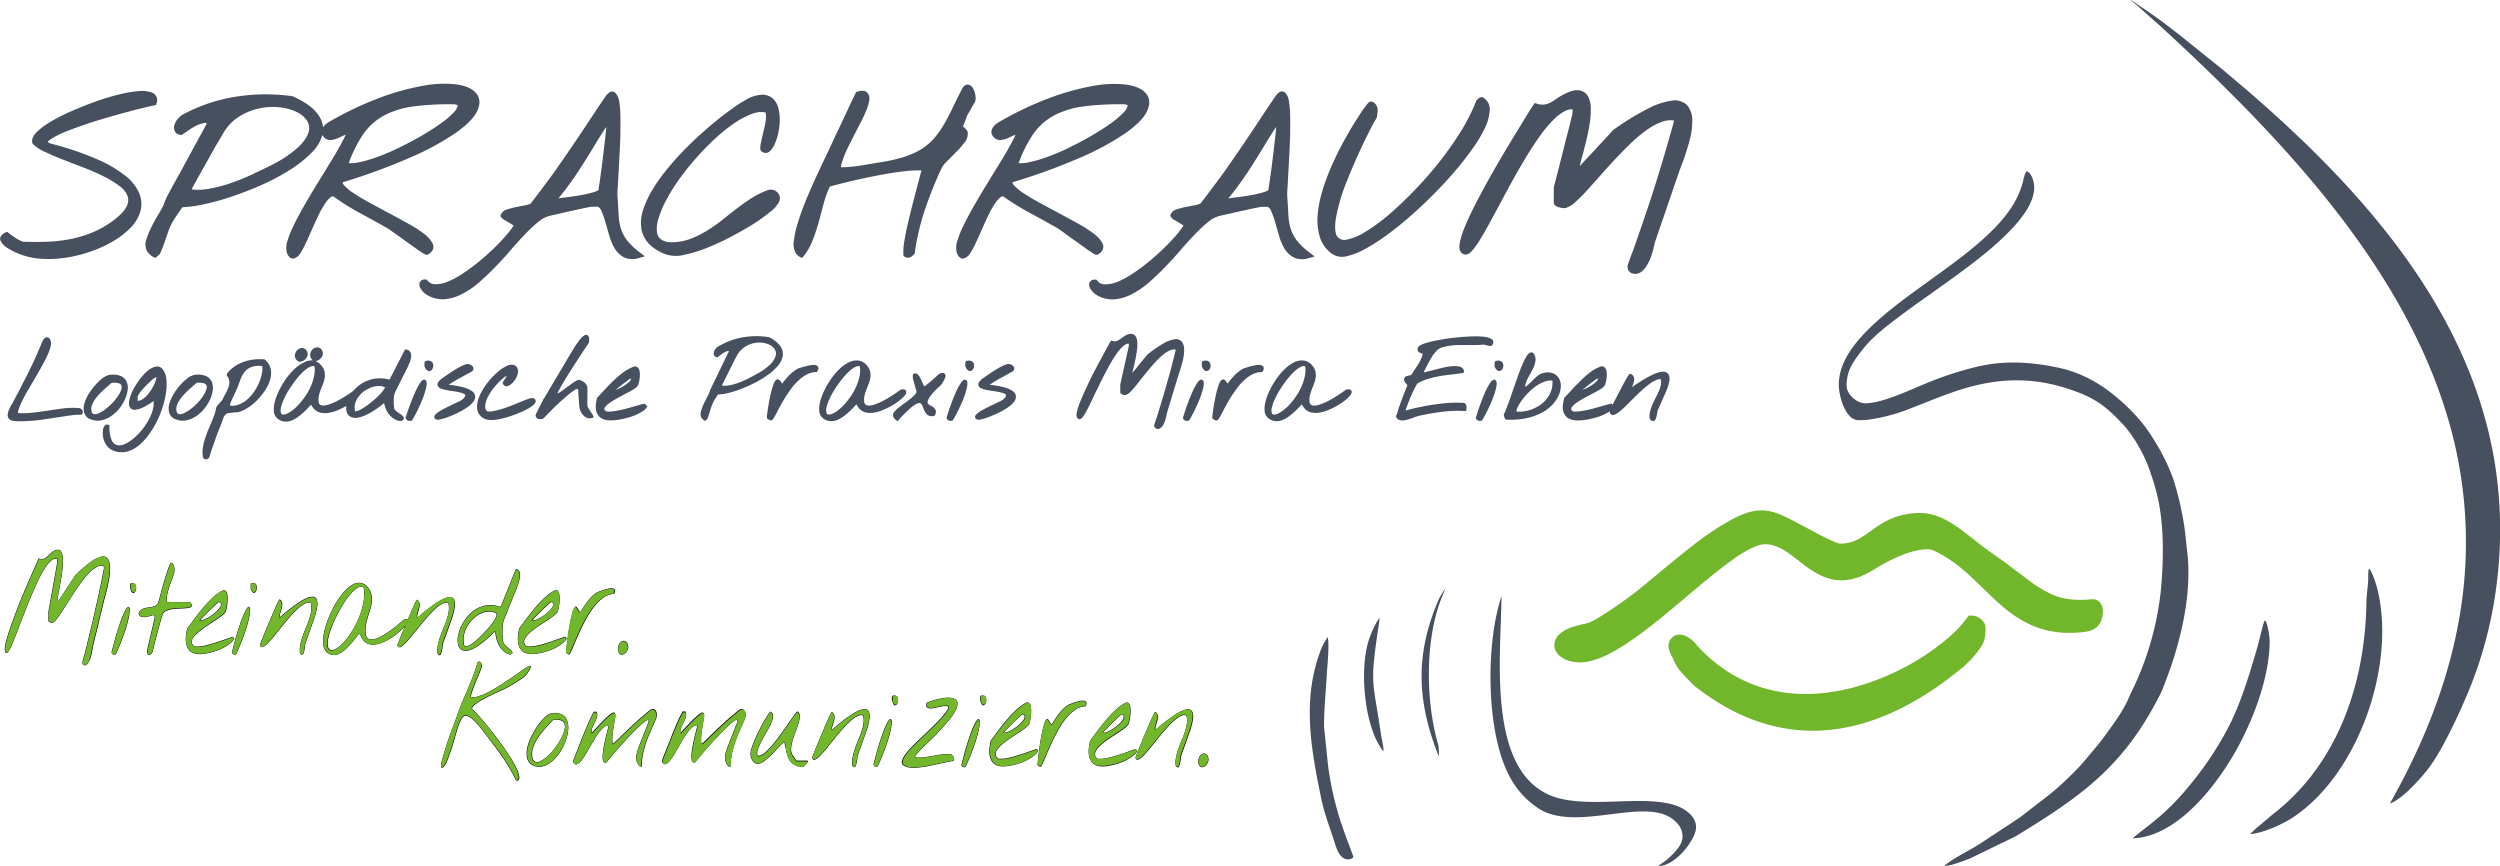 <svg id="Ebene_1" data-name="Ebene 1" xmlns="http://www.w3.org/2000/svg" viewBox="0 0 865.38 299.72"><defs><style>.cls-1{fill:#050007;}.cls-1,.cls-3,.cls-4{fill-rule:evenodd;}.cls-2,.cls-4{fill:#72b62b;}.cls-3{fill:#46505f;}</style></defs><path class="cls-1" d="M190.9,220.78a2.86,2.86,0,0,0,1.36-.24,11.91,11.91,0,0,0,2-1,15.13,15.13,0,0,0,1.93-1.44,9.16,9.16,0,0,0,1.48-1.57,2.49,2.49,0,0,0,.52-1.32c0-.44-.34-.65-.71-.77a4.74,4.74,0,0,0-.45.35c-.44.38-.87.77-1.3,1.16s-1.09,1-1.63,1.58l-1.61,1.59c-.41.41-.82.82-1.2,1.26a3.92,3.92,0,0,0-.34.39m-12.37-2.28a4.43,4.43,0,0,0-2.49-.74,6.8,6.8,0,0,0-2.77.6,9.5,9.5,0,0,0-2.65,1.74,11.12,11.12,0,0,0-2.14,2.6,10.1,10.1,0,0,0-1.23,3.18,7.91,7.91,0,0,0,.09,3.49.5.5,0,0,0,.6.45,3.92,3.92,0,0,0,1.43-.56,15.92,15.92,0,0,0,1.95-1.42c.74-.62,1.46-1.27,2.15-2s1.41-1.45,2.08-2.21a21.53,21.53,0,0,0,1.72-2.19,12.24,12.24,0,0,0,1.08-1.85A1.63,1.63,0,0,0,178.53,218.5Zm-45.95-9a1.32,1.32,0,0,0-1.45-.3,6,6,0,0,0-2,1.3,16.84,16.84,0,0,0-2.22,2.54,36.34,36.34,0,0,0-2.21,3.38q-1.09,1.86-2,3.81a36.86,36.86,0,0,0-1.57,3.79,21.6,21.6,0,0,0-.93,3.35,6.28,6.28,0,0,0,0,2.48,1.41,1.41,0,0,0,.9,1.21,2.44,2.44,0,0,0,1.68-.34,10,10,0,0,0,2.19-1.69,19.83,19.83,0,0,0,2.37-2.8,33.91,33.91,0,0,0,2.25-3.64,29.32,29.32,0,0,0,1.82-4.19,26.58,26.58,0,0,0,1.12-4.47A16.43,16.43,0,0,0,132.58,209.54Zm-50.15,4.91c-.1.06-.38.3-.44.35-.45.37-.88.77-1.3,1.16s-1.09,1-1.63,1.58l-1.61,1.59c-.42.41-.82.82-1.21,1.26,0,.05-.23.26-.33.39a2.82,2.82,0,0,0,1.35-.24,11.91,11.91,0,0,0,1.95-1,15.23,15.23,0,0,0,1.94-1.44,9.1,9.1,0,0,0,1.47-1.57,2.43,2.43,0,0,0,.53-1.32C83.15,214.78,82.81,214.57,82.43,214.45Zm138.45,17.63a2.72,2.72,0,0,1-.36-1.39,3.38,3.38,0,0,1,.26-1.26,2.86,2.86,0,0,1,.67-1,1.78,1.78,0,0,1,.91-.47,1.23,1.23,0,0,1,.94.24,2,2,0,0,1,.7,1.13,2.15,2.15,0,0,1-.05,1.54,3.69,3.69,0,0,1-.84,1.29,2,2,0,0,1-1.17.56A1.06,1.06,0,0,1,220.88,232.08Zm-13.26-14.25a33.41,33.41,0,0,1,2.29-3.46,15.43,15.43,0,0,1,2.79-2.86,3.66,3.66,0,0,1,.85-.46c.5-.22,1-.42,1.54-.6s1.19-.37,1.79-.52a5.61,5.61,0,0,1,1.58-.19,1.17,1.17,0,0,1,1,.48c.25.41,0,1.06-.23,1.43l0,.06h-.07a6.28,6.28,0,0,0-3.12.93,12.82,12.82,0,0,0-2.82,2.37,24.07,24.07,0,0,0-2.51,3.36c-.77,1.24-1.49,2.52-2.15,3.83s-1.24,2.52-1.81,3.81c-.48,1.11-1,2.22-1.42,3.33-.33.8-.67,1.59-1.05,2.36-.11.22-.44,1-.74,1a1.3,1.3,0,0,1-.42-.22c-.15-.11-.31-.21-.45-.32s0-1,0-1.2c.08-.88.17-1.76.28-2.63.14-1.16.31-2.32.48-3.47s.39-2.42.63-3.62c.2-1,.44-2.07.73-3.09a6.2,6.2,0,0,1,.79-1.87.41.41,0,0,1,.71,0,6.41,6.41,0,0,1,.51.77,5.71,5.71,0,0,0,.51.77C207.36,217.91,207.47,218,207.62,217.83Zm-18.59,12a9.51,9.51,0,0,0,3-.17,33.69,33.69,0,0,0,3.68-.95c1.21-.38,2.42-.79,3.62-1.22.95-.34,1.91-.67,2.88-1l.07,0,.55.64-.05.07a6.11,6.11,0,0,1-1.6,1.72,16.41,16.41,0,0,1-2.36,1.48,17.33,17.33,0,0,1-2.79,1.13,23.66,23.66,0,0,1-2.87.73,13.52,13.52,0,0,1-2.62.25,5.76,5.76,0,0,1-2.05-.37,3.61,3.61,0,0,1-1.75-1.45,5.66,5.66,0,0,1-.76-2.14,9.73,9.73,0,0,1-.05-2.47,20,20,0,0,1,.41-2.44v0l0,0c.85-1.12,1.69-2.25,2.53-3.39s1.94-2.56,3-3.79a39.7,39.7,0,0,1,3.27-3.47,14.22,14.22,0,0,1,3.45-2.47.9.9,0,0,1,1.09.08,2.14,2.14,0,0,1,.54,1.13,8.36,8.36,0,0,1,.14,1.73,17.16,17.16,0,0,1-.14,1.9,15.52,15.52,0,0,1-.3,1.68,2.79,2.79,0,0,1-.41,1.06,5.07,5.07,0,0,1-1.17,1.14c-.62.47-1.26.92-1.91,1.36l-2.31,1.52c-.79.51-1.57,1.05-2.34,1.61a19.9,19.9,0,0,0-2,1.66,6.87,6.87,0,0,0-1.35,1.64,2.41,2.41,0,0,0-.35,1.5A2.18,2.18,0,0,0,189,229.81Zm-11-5h-.27a35,35,0,0,1-5.23,4.57,12.11,12.11,0,0,1-3.79,1.88,3.06,3.06,0,0,1-2.46-.32,3.13,3.13,0,0,1-1.15-1.94,7.57,7.57,0,0,1,.08-3,13.52,13.52,0,0,1,1.16-3.38,15.93,15.93,0,0,1,2.15-3.23,11.76,11.76,0,0,1,3-2.54,10,10,0,0,1,3.81-1.28,9.78,9.78,0,0,1,4.42.57l.36-.44,5.07-12.64.09,0a1.44,1.44,0,0,1,1.26,1.18,5.1,5.1,0,0,1,0,2.06,13.63,13.63,0,0,1-.6,2.19l-.57,1.54c-.12.35-.27.71-.42,1.06l-.76,1.87c-.3.76-.61,1.52-.92,2.28s-.62,1.53-.92,2.3l-.76,1.89c-.14.34-.3.7-.42,1.05a8.07,8.07,0,0,0-.44,1.74,16.28,16.28,0,0,0-.14,1.84c0,.63,0,1.26,0,1.89l.12,1.82a2.83,2.83,0,0,0,.55,1.31,8.26,8.26,0,0,0,.93.94l1,.85a3.81,3.81,0,0,1,.87,1.05l0,0v0c-.1.37-.3.68-.71.7a2.26,2.26,0,0,1-1-.21,4.89,4.89,0,0,1-.93-.56,3.13,3.13,0,0,1-.52-.43,6.78,6.78,0,0,1-1.19-1.37,8.62,8.62,0,0,1-.84-1.66,12,12,0,0,1-.57-1.85C178.29,226.07,178.17,225.45,178.07,224.82Zm-16.21-10a2.42,2.42,0,0,0-2,.23,11.61,11.61,0,0,0-2.53,1.82,33.88,33.88,0,0,0-2.76,2.86q-1.42,1.63-2.78,3.33l-2.6,3.21c-.71.87-1.45,1.73-2.24,2.53a5.84,5.84,0,0,1-1.71,1.29c-.58.22-.9-.14-1-.71a6.59,6.59,0,0,1,.26-.74c.22-.59.46-1.18.69-1.76.32-.83.66-1.65,1-2.47.2-.49.4-1,.61-1.48-.3.36-.63.7-.95,1a22,22,0,0,1-2.49,2.13,24.51,24.51,0,0,1-3,1.86,11.87,11.87,0,0,1-3.09,1.15,5.89,5.89,0,0,1-2.86,0,3.92,3.92,0,0,1-2.24-1.7,6.06,6.06,0,0,1-.62-1.15,2.49,2.49,0,0,0-.53-.85c-.43.51-.85,1.05-1.25,1.6-.54.72-1.11,1.41-1.71,2.08a26.14,26.14,0,0,1-2,2,8.55,8.55,0,0,1-2.13,1.43,4.09,4.09,0,0,1-2.24.33,3.76,3.76,0,0,1-2.18-1.25,4.39,4.39,0,0,1-1-2.82,14.84,14.84,0,0,1,.4-4.09,31.88,31.88,0,0,1,1.52-4.74,36.34,36.34,0,0,1,2.3-4.74,26.39,26.39,0,0,1,2.83-4,11.78,11.78,0,0,1,3.08-2.68,4.49,4.49,0,0,1,3.07-.62,4.34,4.34,0,0,1,2.73,2.16,5.68,5.68,0,0,1,.91,2.38,8.67,8.67,0,0,1,0,2.44,18,18,0,0,1-.61,2.51c-.26.85-.53,1.7-.78,2.55a24.11,24.11,0,0,0-.63,2.64,9.7,9.7,0,0,0-.08,2.69A2.54,2.54,0,0,0,134,227a2.15,2.15,0,0,0,1.56.38,6.72,6.72,0,0,0,2.14-.61,19.06,19.06,0,0,0,2.39-1.31c.82-.52,1.61-1.07,2.38-1.65s1.38-1,2.05-1.61c.49-.4,1-.81,1.45-1.23l.55-.51h.05c.33-.09,1-.22,1.24.11l.74-1.75c.36-.84.72-1.69,1.09-2.52.27-.62.55-1.22.85-1.82a2.92,2.92,0,0,1,.52-.83l.07,0,.06.05a2,2,0,0,1,.82,1.47,5.61,5.61,0,0,1-.2,1.63c-.15.56-.32,1.12-.49,1.67a3.08,3.08,0,0,0-.13,1.41l1.52-1.3c.75-.66,1.53-1.28,2.32-1.88s1.72-1.28,2.61-1.88a18.15,18.15,0,0,1,2.57-1.47,6,6,0,0,1,2.18-.6,1.53,1.53,0,0,1,1.49.75,4.45,4.45,0,0,1,.3,2.5,21.94,21.94,0,0,1-1.18,4.64c-.08.29-.2.59-.3.88-.18.5-.36,1-.53,1.5l-.65,1.82c-.21.6-.43,1.21-.65,1.81s-.37,1-.54,1.5c-.09.27-.21.58-.28.87a3.63,3.63,0,0,0-.1.66c0,.36-.08.72-.14,1.08a7.33,7.33,0,0,1-.24,1.13,2.2,2.2,0,0,1-.38.84.33.33,0,0,1-.38.13,1.21,1.21,0,0,1-.29-.19,1,1,0,0,1-.25-.26.92.92,0,0,1-.14-.26,10.49,10.49,0,0,1,.21-3.06,22.09,22.09,0,0,1,.87-3c.36-1,.74-2,1.15-2.93s.75-1.9,1.07-2.87a15.33,15.33,0,0,0,.63-2.76A7.4,7.4,0,0,0,161.86,214.83Zm-58.34,4.94,1.52-1.3c.75-.66,1.52-1.28,2.31-1.88s1.73-1.28,2.62-1.88a18,18,0,0,1,2.56-1.47,6,6,0,0,1,2.19-.6,1.53,1.53,0,0,1,1.49.75,4.54,4.54,0,0,1,.3,2.5,21.94,21.94,0,0,1-1.18,4.64c-.08.29-.2.59-.3.88l-.54,1.5c-.21.61-.42,1.21-.64,1.82s-.43,1.21-.65,1.81-.37,1-.54,1.5a8,8,0,0,0-.28.87,2.93,2.93,0,0,0-.1.66c0,.36-.08.72-.14,1.08a10.8,10.8,0,0,1-.24,1.13,2.37,2.37,0,0,1-.38.84.33.33,0,0,1-.38.13,1.53,1.53,0,0,1-.3-.19,1,1,0,0,1-.24-.26.92.92,0,0,1-.14-.26,10.49,10.49,0,0,1,.21-3.06,22.09,22.09,0,0,1,.87-3c.36-1,.74-2,1.15-2.93s.74-1.9,1.06-2.87a14.55,14.55,0,0,0,.64-2.76,7.4,7.4,0,0,0-.13-2.61,2.42,2.42,0,0,0-2,.23,11.61,11.61,0,0,0-2.53,1.82,33.88,33.88,0,0,0-2.76,2.86q-1.42,1.63-2.79,3.33l-2.59,3.21c-.71.87-1.45,1.73-2.24,2.53a5.84,5.84,0,0,1-1.71,1.29c-.58.22-.9-.14-1-.71a6.59,6.59,0,0,1,.26-.74c.22-.59.45-1.18.69-1.76.32-.83.66-1.65,1-2.47s.78-1.88,1.18-2.82l1.21-2.85c.36-.84.71-1.69,1.08-2.52.27-.62.56-1.22.86-1.82a2.92,2.92,0,0,1,.52-.83l.07,0,.06.05a2,2,0,0,1,.82,1.47,5.29,5.29,0,0,1-.21,1.63c-.15.56-.31,1.12-.49,1.67A3.22,3.22,0,0,0,103.52,219.77Zm-10.08-10a2,2,0,0,1,0-.35c0-.16,0-.32,0-.49s0-.32,0-.49a1.2,1.2,0,0,1,.06-.33l0,0,0,0a1.6,1.6,0,0,1,1.41-.09,1.26,1.26,0,0,1,.6.89,3,3,0,0,1,0,1.2,2,2,0,0,1-.46,1,.64.64,0,0,1-.81.12A2.67,2.67,0,0,1,93.44,209.77ZM86.92,232c.8-3.24,1.67-6.53,2.77-9.68a32.52,32.52,0,0,1,2.08-5.07c.15-.26.9-1.63,1.33-.95.33.53.07,2.1,0,2.68a40.09,40.09,0,0,1-1.5,5.59,74.77,74.77,0,0,1-3.19,8l0,0,0,0a1.11,1.11,0,0,1-.78.06.87.87,0,0,1-.63-.65V232ZM74,229.81a9.53,9.53,0,0,0,3-.17,33.69,33.69,0,0,0,3.68-.95c1.21-.38,2.42-.79,3.62-1.22,1-.34,1.91-.67,2.88-1l.07,0,.55.64,0,.07a6.11,6.11,0,0,1-1.6,1.72,16.41,16.41,0,0,1-2.36,1.48,17.33,17.33,0,0,1-2.79,1.13,23.35,23.35,0,0,1-2.88.73,13.35,13.35,0,0,1-2.61.25,5.72,5.72,0,0,1-2-.37,3.68,3.68,0,0,1-1.76-1.45,5.65,5.65,0,0,1-.75-2.14,9.29,9.29,0,0,1,0-2.47,22.73,22.73,0,0,1,.4-2.45v0c.86-1.12,1.7-2.25,2.54-3.39s1.94-2.56,3-3.79a39.7,39.7,0,0,1,3.27-3.47,14.5,14.5,0,0,1,3.45-2.47.9.9,0,0,1,1.09.08,2.14,2.14,0,0,1,.54,1.13,7.72,7.72,0,0,1,.13,1.73,17.16,17.16,0,0,1-.13,1.9,15.52,15.52,0,0,1-.3,1.68,2.79,2.79,0,0,1-.41,1.06,5.27,5.27,0,0,1-1.17,1.14c-.62.47-1.26.92-1.91,1.36l-2.31,1.52c-.8.51-1.58,1.05-2.34,1.61a19.9,19.9,0,0,0-2,1.66A7.16,7.16,0,0,0,73.42,227a2.4,2.4,0,0,0-.34,1.5A2.18,2.18,0,0,0,74,229.81Zm-16.36,2.26a1.54,1.54,0,0,1-.07-.56,1.51,1.51,0,0,1,.07-.56c.14-.59.26-1.19.4-1.78.2-.9.41-1.8.62-2.69s.43-1.78.64-2.67l.42-1.78c.12-.5.23-1,.35-1.5a4.33,4.33,0,0,0,.08-1.52,3.25,3.25,0,0,0-1.24.19,12.68,12.68,0,0,1-1.64.41,4,4,0,0,1-1.55,0,1.52,1.52,0,0,1-1.06-1.14v-.07a2.48,2.48,0,0,1,.83-1.23,3.74,3.74,0,0,1,1.18-.59,7.67,7.67,0,0,1,1.35-.26,12.07,12.07,0,0,0,1.34-.22,5.1,5.1,0,0,0,1.2-.45,2.27,2.27,0,0,0,.86-.93c.3-1,.55-1.94.8-2.91.32-1.22.65-2.43,1-3.64s.74-2.52,1.15-3.77a30.42,30.42,0,0,1,1.27-3.33v0l0,0c.26-.21.58-.31.83,0a2.37,2.37,0,0,1,.43.87,5.34,5.34,0,0,1,.18,1.12,4,4,0,0,1,0,.77,14.65,14.65,0,0,1-.77,2.6q-.54,1.37-1,2.76a21.58,21.58,0,0,0-.74,2.76,6.57,6.57,0,0,0,0,2.5h7.9c.14,0,.26.25.31.36l.25.5a.71.71,0,0,1-.46,1,6.09,6.09,0,0,1-1.64.3c-.76.06-1.52.09-2.29.12a18.28,18.28,0,0,0-2.44.22,6.55,6.55,0,0,0-2.08.65,2.32,2.32,0,0,0-1.2,1.42c-.66,2.08-1.25,4.17-1.8,6.28s-1.07,4.18-1.57,6.3a3.32,3.32,0,0,1-.33.5,3,3,0,0,1-.49.52.71.71,0,0,1-.61.17C57.85,232.65,57.74,232.31,57.68,232.07Zm-5.9-22.29a1.12,1.12,0,0,1-.05-.36c0-.16,0-.32,0-.49s0-.32,0-.49a.91.91,0,0,1,.05-.33l0,0,0,0a1.62,1.62,0,0,1,1.42-.09,1.29,1.29,0,0,1,.6.9,3,3,0,0,1,0,1.19,1.91,1.91,0,0,1-.46,1,.64.64,0,0,1-.81.12A2.74,2.74,0,0,1,51.78,209.78ZM45.25,232c.81-3.24,1.68-6.53,2.77-9.68a32.52,32.52,0,0,1,2.08-5.07c.15-.26.91-1.63,1.33-.95.33.53.07,2.1,0,2.68a41.88,41.88,0,0,1-1.49,5.59,77,77,0,0,1-3.2,8v0l0,0a1.1,1.1,0,0,1-.78.06.87.87,0,0,1-.63-.65V232ZM26.6,214.13a.22.22,0,0,0,.3-.06l.33-.45c.16-.29.36-.6.55-.88l1-1.5c.39-.61.79-1.22,1.19-1.83s.79-1.23,1.2-1.84.67-1,1-1.5l.58-.89a43.51,43.51,0,0,1,5.5-4.74,9.5,9.5,0,0,1,3.69-1.74,2,2,0,0,1,2.15.87,5.9,5.9,0,0,1,.7,3,21.93,21.93,0,0,1-.43,4.5c-.35,1.89-.8,3.77-1.32,5.61-.16.58-.3,1.16-.44,1.74-.26,1-.51,2.08-.76,3.11-.31,1.26-.61,2.52-.91,3.79s-.6,2.52-.91,3.77c-.25,1-.51,2.08-.76,3.12-.14.58-.29,1.15-.42,1.72,0,.16-.06.45-.08.61-.07.44-.16.88-.24,1.32s-.25,1.1-.41,1.64A9.56,9.56,0,0,1,37.5,235a3.53,3.53,0,0,1-.77,1.1.92.92,0,0,1-1.06.15,1.36,1.36,0,0,1-.24-.24,1.09,1.09,0,0,1-.19-.33.78.78,0,0,1,0-.3,1.16,1.16,0,0,1,0-.33c.06-.18.1-.37.15-.55.09-.33.17-.66.25-1s.18-.67.28-1c.05-.19.1-.38.16-.57q.66-2.64,1.31-5.3c.38-1.56.76-3.12,1.13-4.69s.69-2.91,1-4.37l1-4.39c.35-1.58.68-3.16,1-4.75q.55-2.7,1.1-5.41a2.91,2.91,0,0,0,0-.51c0-.1,0-.3,0-.42a2.81,2.81,0,0,0-2.2.13,9.15,9.15,0,0,0-2.5,1.77,25.71,25.71,0,0,0-2.62,3q-1.36,1.78-2.61,3.66t-2.45,3.8c-.73,1.15-1.46,2.29-2.2,3.43a30.17,30.17,0,0,1-1.81,2.55,3.65,3.65,0,0,1-1.37,1.19,1.19,1.19,0,0,1-.42,0,2.44,2.44,0,0,1-.46-.14,1.72,1.72,0,0,1-.37-.22.42.42,0,0,1-.17-.31v-3.17c.09-.55.19-1.09.3-1.63.15-.84.3-1.67.44-2.51s.35-1.95.53-2.92.35-1.95.51-2.93c.15-.83.29-1.66.45-2.49q.16-.83.3-1.65c.12-.69.23-1.38.36-2.07a7.6,7.6,0,0,0,.07-2,1.85,1.85,0,0,0-1.73.35,9,9,0,0,0-2,2.16,29.75,29.75,0,0,0-2.11,3.56c-.76,1.49-1.46,3-2.12,4.52s-1.43,3.34-2.09,5-1.32,3.38-2,5.08-1.18,3.12-1.79,4.67c-.49,1.28-1,2.56-1.55,3.82a22.94,22.94,0,0,1-1.24,2.54c-.17.27-.6,1-1,.78s-.49-1.17-.44-1.65a20.66,20.66,0,0,1,.72-3.39c.45-1.58,1-3.14,1.52-4.69q1-2.72,2-5.41c.73-1.86,1.48-3.72,2.26-5.56s1.45-3.43,2.19-5.13c.61-1.4,1.21-2.79,1.82-4.18.38-.87.77-1.75,1.18-2.62l.05-.09.1,0a2.33,2.33,0,0,0,1.3.21,2.62,2.62,0,0,0,1.07-.46,7.1,7.1,0,0,0,1-.87,8.27,8.27,0,0,1,1.15-1,3.39,3.39,0,0,1,2.2-.89,1.59,1.59,0,0,1,1.21,1.11,7,7,0,0,1,.39,2.45,27.12,27.12,0,0,1-.18,3.25c-.13,1.2-.31,2.4-.51,3.59s-.39,2.25-.61,3.38c-.17.87-.34,1.75-.49,2.63A6.79,6.79,0,0,0,26.6,214.13Z" transform="translate(-6.68 -6.05)"/><path class="cls-2" d="M221,232a2.71,2.71,0,0,1-.35-1.34,3.45,3.45,0,0,1,.25-1.22,2.87,2.87,0,0,1,.65-.93,1.64,1.64,0,0,1,.84-.44,1.13,1.13,0,0,1,.87.22,2,2,0,0,1,.66,1.07,2.14,2.14,0,0,1-.06,1.47,3.43,3.43,0,0,1-.81,1.24,1.82,1.82,0,0,1-1.1.54,1,1,0,0,1-1-.61m-18.31,0a3.93,3.93,0,0,1,0-1.1c.06-.7.16-1.58.28-2.63s.29-2.21.48-3.47.4-2.46.63-3.61.47-2.18.73-3.07a5.63,5.63,0,0,1,.77-1.84c.18-.23.36-.23.53,0a5.56,5.56,0,0,1,.5.76,5.57,5.57,0,0,0,.53.78.34.34,0,0,0,.56.07,34,34,0,0,1,2.29-3.46,15.3,15.3,0,0,1,2.78-2.84,3.41,3.41,0,0,1,.81-.45c.45-.19,1-.39,1.54-.59s1.17-.37,1.78-.52a5.42,5.42,0,0,1,1.55-.18,1,1,0,0,1,.87.42c.17.26.08.7-.23,1.32a6.29,6.29,0,0,0-3.18,1,12.24,12.24,0,0,0-2.84,2.39,22.41,22.41,0,0,0-2.52,3.37c-.79,1.26-1.51,2.54-2.16,3.83s-1.26,2.58-1.81,3.83-1,2.36-1.43,3.33-.75,1.77-1,2.35-.5.9-.64.9a1.24,1.24,0,0,1-.36-.21Zm-5.22-17.69c0-.05-.2.08-.55.38s-.78.68-1.29,1.16-1.06,1-1.64,1.58l-1.61,1.59c-.5.49-.9.92-1.21,1.26s-.44.53-.4.56a2.64,2.64,0,0,0,1.55-.23,12.52,12.52,0,0,0,2-1,17.57,17.57,0,0,0,1.95-1.45,9.79,9.79,0,0,0,1.49-1.6,2.55,2.55,0,0,0,.55-1.38C198.26,214.81,198,214.51,197.45,214.34ZM188.54,232a3.62,3.62,0,0,1-1.7-1.41,5.77,5.77,0,0,1-.74-2.1,9.43,9.43,0,0,1,0-2.44,19.85,19.85,0,0,1,.41-2.43c.75-1,1.59-2.12,2.53-3.39s1.92-2.54,3-3.78a38.64,38.64,0,0,1,3.26-3.47,14.43,14.43,0,0,1,3.42-2.45.76.76,0,0,1,1,.06,2,2,0,0,1,.51,1.07,7.93,7.93,0,0,1,.13,1.71,16.34,16.34,0,0,1-.13,1.89c-.08.6-.18,1.16-.3,1.67a2.9,2.9,0,0,1-.39,1,5.33,5.33,0,0,1-1.15,1.11c-.54.42-1.18.87-1.9,1.35L194.06,222c-.82.53-1.6,1.07-2.34,1.61a22.12,22.12,0,0,0-2,1.68,7.12,7.12,0,0,0-1.37,1.66,2.45,2.45,0,0,0-.36,1.57,2.19,2.19,0,0,0,1,1.43,9.53,9.53,0,0,0,3.07-.16,34.14,34.14,0,0,0,3.7-.95c1.25-.39,2.46-.8,3.62-1.22s2.12-.74,2.87-1l.45.53a6.32,6.32,0,0,1-1.58,1.68,16.11,16.11,0,0,1-2.34,1.47,18,18,0,0,1-2.77,1.12,26.14,26.14,0,0,1-2.86.73,13.42,13.42,0,0,1-2.59.24A5.55,5.55,0,0,1,188.54,232Zm-21.31-2.64a.6.6,0,0,0,.72.54,3.62,3.62,0,0,0,1.48-.57,16.34,16.34,0,0,0,2-1.43c.73-.6,1.45-1.26,2.16-2s1.42-1.45,2.09-2.21a24.58,24.58,0,0,0,1.73-2.2,14.22,14.22,0,0,0,1.09-1.88,1.58,1.58,0,0,0,.16-1.26,4.62,4.62,0,0,0-2.58-.77,7.07,7.07,0,0,0-2.81.6,10.12,10.12,0,0,0-2.69,1.76,11.2,11.2,0,0,0-2.16,2.64,10.39,10.39,0,0,0-1.24,3.2A8,8,0,0,0,167.23,229.39Zm13.9,2.1a6.94,6.94,0,0,1-1.19-1.35,9.69,9.69,0,0,1-.83-1.64,11.8,11.8,0,0,1-.56-1.83c-.16-.64-.28-1.3-.38-2h-.42a35.85,35.85,0,0,1-5.24,4.59,11.55,11.55,0,0,1-3.76,1.85,2.82,2.82,0,0,1-2.37-.29,3,3,0,0,1-1.1-1.88,7.43,7.43,0,0,1,.08-2.91,13.5,13.5,0,0,1,1.16-3.35,15.3,15.3,0,0,1,2.13-3.21,11.75,11.75,0,0,1,3-2.52,9.71,9.71,0,0,1,3.77-1.25,9.58,9.58,0,0,1,4.44.58l.42-.52,5-12.56a1.34,1.34,0,0,1,1.17,1.09,5.09,5.09,0,0,1,0,2,13.4,13.4,0,0,1-.6,2.17c-.26.7-.45,1.22-.56,1.54-.06.17-.2.53-.42,1.06s-.47,1.15-.76,1.87-.6,1.47-.92,2.28-.64,1.57-.93,2.3-.54,1.35-.76,1.88-.36.89-.41,1.06a7.19,7.19,0,0,0-.45,1.77,15.93,15.93,0,0,0-.14,1.85c0,.63,0,1.26.05,1.89s.08,1.24.12,1.84a2.83,2.83,0,0,0,.58,1.36,7,7,0,0,0,.93.95l1,.86a3.48,3.48,0,0,1,.84,1c-.11.39-.3.59-.6.6a1.93,1.93,0,0,1-.94-.2,4.37,4.37,0,0,1-.91-.54A2.69,2.69,0,0,1,181.13,231.49Zm-23,.54a10.31,10.31,0,0,1,.21-3,22.7,22.7,0,0,1,.87-3c.35-1,.73-1.95,1.14-2.93s.76-1.93,1.07-2.87a14.49,14.49,0,0,0,.65-2.78,7.49,7.49,0,0,0-.15-2.71,2.48,2.48,0,0,0-2.16.21,11.46,11.46,0,0,0-2.55,1.83,33.43,33.43,0,0,0-2.77,2.87c-1,1.11-1.89,2.21-2.79,3.34l-2.6,3.21a33.22,33.22,0,0,1-2.23,2.52,5.71,5.71,0,0,1-1.67,1.26c-.45.17-.74,0-.88-.6,0,0,.09-.25.26-.7s.39-1,.68-1.76.62-1.55,1-2.46.77-1.86,1.18-2.83.8-1.91,1.21-2.85.75-1.78,1.08-2.52.61-1.34.85-1.81a2.57,2.57,0,0,1,.48-.78,1.91,1.91,0,0,1,.78,1.38,5.7,5.7,0,0,1-.2,1.6c-.15.56-.31,1.11-.49,1.67a3.1,3.1,0,0,0-.09,1.65c.41-.35,1-.82,1.67-1.43s1.46-1.23,2.31-1.87,1.71-1.27,2.6-1.87a18.26,18.26,0,0,1,2.55-1.47,5.72,5.72,0,0,1,2.15-.59,1.41,1.41,0,0,1,1.38.7,4.1,4.1,0,0,1,.29,2.43,22,22,0,0,1-1.18,4.62c0,.14-.14.44-.3.87l-.53,1.5-.64,1.82-.66,1.81c-.21.57-.38,1.07-.54,1.5s-.24.73-.28.88a3.7,3.7,0,0,0-.1.68c0,.34-.08.7-.14,1.08a9.93,9.93,0,0,1-.24,1.11,2.06,2.06,0,0,1-.36.8.21.21,0,0,1-.25.09,1.19,1.19,0,0,1-.27-.17,1,1,0,0,1-.22-.24A.94.94,0,0,1,158.17,232Zm-38.12-2.12c.16.74.49,1.18,1,1.3a2.46,2.46,0,0,0,1.76-.35,10.28,10.28,0,0,0,2.22-1.71,19.68,19.68,0,0,0,2.38-2.81,33.23,33.23,0,0,0,2.26-3.66,27.88,27.88,0,0,0,1.83-4.21A25.76,25.76,0,0,0,132.6,214a15.87,15.87,0,0,0,.08-4.51,1.43,1.43,0,0,0-1.59-.34,5.69,5.69,0,0,0-2,1.31,17.41,17.41,0,0,0-2.24,2.56,39,39,0,0,0-2.22,3.39c-.72,1.23-1.39,2.5-2,3.82A39.62,39.62,0,0,0,121,224a21.87,21.87,0,0,0-.93,3.37A6.32,6.32,0,0,0,120.05,229.91Zm-.42,1.56a4.2,4.2,0,0,1-1-2.74,14.27,14.27,0,0,1,.41-4.06,29.77,29.77,0,0,1,1.5-4.73,36.19,36.19,0,0,1,2.3-4.72,26.83,26.83,0,0,1,2.81-4,11.71,11.71,0,0,1,3.06-2.65,4.41,4.41,0,0,1,3-.61,4.21,4.21,0,0,1,2.66,2.11,5.63,5.63,0,0,1,.89,2.34,8.86,8.86,0,0,1,0,2.41,16.84,16.84,0,0,1-.6,2.48c-.27.84-.53,1.7-.79,2.56a23.75,23.75,0,0,0-.63,2.65,9.24,9.24,0,0,0-.08,2.73,2.52,2.52,0,0,0,.8,1.83,2.24,2.24,0,0,0,1.64.41,7.12,7.12,0,0,0,2.17-.63,19.36,19.36,0,0,0,2.42-1.32c.81-.51,1.61-1.06,2.38-1.65s1.46-1.12,2.06-1.61,1.08-.91,1.45-1.24.55-.5.55-.5c.69-.18,1.08-.11,1.17.18a1.7,1.7,0,0,1-.4,1.28,12.6,12.6,0,0,1-1.62,1.93,21.09,21.09,0,0,1-2.48,2.11,23.76,23.76,0,0,1-2.95,1.86,11.78,11.78,0,0,1-3.05,1.14,5.79,5.79,0,0,1-2.81,0,3.78,3.78,0,0,1-2.17-1.65,5.43,5.43,0,0,1-.61-1.13,2.73,2.73,0,0,0-.64-1c-.38.44-.83,1-1.34,1.7s-1.09,1.38-1.7,2.07a25.91,25.91,0,0,1-2,2,8.1,8.1,0,0,1-2.11,1.41,3.92,3.92,0,0,1-2.17.33A3.58,3.58,0,0,1,119.63,231.47Zm-9.06.56a10.31,10.31,0,0,1,.21-3,21.24,21.24,0,0,1,.87-3c.35-1,.73-1.95,1.14-2.93s.76-1.93,1.07-2.87a14.45,14.45,0,0,0,.64-2.78,7.49,7.49,0,0,0-.14-2.71,2.51,2.51,0,0,0-2.17.21,11.65,11.65,0,0,0-2.54,1.83,35,35,0,0,0-2.78,2.87c-1,1.11-1.88,2.21-2.78,3.34l-2.6,3.21c-.82,1-1.57,1.85-2.23,2.52A5.71,5.71,0,0,1,97.59,230c-.45.17-.74,0-.88-.6,0,0,.09-.25.25-.7s.4-1,.69-1.76.62-1.55,1-2.46.77-1.86,1.17-2.83l1.21-2.85c.4-.93.76-1.78,1.09-2.52s.61-1.34.85-1.81a2.92,2.92,0,0,1,.47-.78,1.91,1.91,0,0,1,.78,1.38,5.34,5.34,0,0,1-.19,1.6c-.15.56-.31,1.11-.49,1.67a3.21,3.21,0,0,0-.1,1.65c.42-.35,1-.82,1.67-1.43s1.47-1.23,2.31-1.87,1.72-1.27,2.61-1.87a18.26,18.26,0,0,1,2.55-1.47,5.72,5.72,0,0,1,2.15-.59,1.42,1.42,0,0,1,1.38.7,4.1,4.1,0,0,1,.29,2.43,22,22,0,0,1-1.18,4.62c0,.14-.14.44-.3.87s-.34.93-.53,1.5-.42,1.17-.64,1.82l-.66,1.81q-.32.85-.54,1.5c-.15.44-.24.73-.28.88a3.47,3.47,0,0,0-.11.68c0,.34-.07.7-.13,1.08a9.93,9.93,0,0,1-.24,1.11,2.22,2.22,0,0,1-.36.8.21.21,0,0,1-.25.09,1.21,1.21,0,0,1-.49-.41A.94.94,0,0,1,110.57,232Zm-17-22.29a1.83,1.83,0,0,1,0-.33c0-.15,0-.31,0-.48s0-.33,0-.48a1.06,1.06,0,0,1,0-.29,1.42,1.42,0,0,1,1.31-.1,1.14,1.14,0,0,1,.55.82,2.93,2.93,0,0,1,0,1.14,1.84,1.84,0,0,1-.43.91.53.53,0,0,1-.68.1A2.35,2.35,0,0,1,93.55,209.74ZM87,232q1.52-6.09,2.77-9.68a33.52,33.52,0,0,1,2.07-5c.55-1,.92-1.28,1.13-.95a4.91,4.91,0,0,1,0,2.6,43.67,43.67,0,0,1-1.49,5.58,80.11,80.11,0,0,1-3.19,8,1,1,0,0,1-.71,0A.75.75,0,0,1,87,232Zm-4.57-17.69c0-.05-.2.08-.55.38s-.78.68-1.29,1.16-1.07,1-1.64,1.58l-1.61,1.59c-.5.49-.91.92-1.21,1.26s-.44.53-.4.56a2.61,2.61,0,0,0,1.54-.23,11.72,11.72,0,0,0,2-1,16.79,16.79,0,0,0,2-1.45,9.79,9.79,0,0,0,1.49-1.6,2.53,2.53,0,0,0,.54-1.38C83.26,214.81,83,214.51,82.46,214.34ZM73.55,232a3.62,3.62,0,0,1-1.7-1.41,5.42,5.42,0,0,1-.74-2.1,9.43,9.43,0,0,1,0-2.44,19.85,19.85,0,0,1,.41-2.43c.75-1,1.59-2.12,2.53-3.39s1.92-2.54,3-3.78A38.73,38.73,0,0,1,80.23,213a14.43,14.43,0,0,1,3.42-2.45.77.77,0,0,1,1,.06,2,2,0,0,1,.51,1.07,8.62,8.62,0,0,1,.13,1.71,18.91,18.91,0,0,1-.13,1.89c-.08.6-.19,1.16-.3,1.67a2.9,2.9,0,0,1-.39,1,5.33,5.33,0,0,1-1.15,1.11c-.54.42-1.18.87-1.91,1.35L79.06,222c-.81.53-1.59,1.07-2.34,1.61a23.36,23.36,0,0,0-2,1.68,6.87,6.87,0,0,0-1.37,1.66,2.45,2.45,0,0,0-.36,1.57,2.19,2.19,0,0,0,1,1.43,9.54,9.54,0,0,0,3.07-.16,33.4,33.4,0,0,0,3.69-.95c1.25-.39,2.46-.8,3.63-1.22s2.12-.74,2.87-1l.45.53a6.32,6.32,0,0,1-1.58,1.68,16.67,16.67,0,0,1-2.34,1.47A18,18,0,0,1,81,231.41a25.73,25.73,0,0,1-2.87.73,13.35,13.35,0,0,1-2.59.24A5.53,5.53,0,0,1,73.55,232Zm-15.76,0a2,2,0,0,1,0-1l.4-1.8c.19-.85.39-1.75.62-2.69s.45-1.82.64-2.67.35-1.43.42-1.77.22-.93.35-1.51a4.59,4.59,0,0,0,.07-1.64,3.06,3.06,0,0,0-1.37.18,11.74,11.74,0,0,1-1.63.4,3.78,3.78,0,0,1-1.5,0,1.35,1.35,0,0,1-1-1.07,2.4,2.4,0,0,1,.78-1.17,3.64,3.64,0,0,1,1.15-.57,7.83,7.83,0,0,1,1.33-.26,11.52,11.52,0,0,0,1.35-.22,5,5,0,0,0,1.23-.46,2.33,2.33,0,0,0,.92-1c.24-.79.51-1.77.8-2.93s.63-2.37,1-3.63.74-2.51,1.14-3.76a32.82,32.82,0,0,1,1.27-3.32c.28-.22.51-.24.67,0a2.22,2.22,0,0,1,.41.83A4.66,4.66,0,0,1,67,203a4.28,4.28,0,0,1,0,.74,13.27,13.27,0,0,1-.77,2.57c-.36.91-.7,1.83-1,2.77a21.72,21.72,0,0,0-.75,2.78,6.47,6.47,0,0,0,0,2.63h8s.11.1.21.3l.24.48a.59.59,0,0,1-.39.85,5.92,5.92,0,0,1-1.61.3c-.68.05-1.43.09-2.28.11a21.83,21.83,0,0,0-2.46.22,6.76,6.76,0,0,0-2.12.67,2.48,2.48,0,0,0-1.25,1.49q-1,3.15-1.8,6.28t-1.57,6.28a3.48,3.48,0,0,1-.78,1,.58.58,0,0,1-.51.15C58,232.56,57.87,232.38,57.79,232Zm-5.9-22.29a1.14,1.14,0,0,1,0-.33c0-.15,0-.31,0-.48s0-.33,0-.48a.71.71,0,0,1,0-.29,1.42,1.42,0,0,1,1.31-.1,1.17,1.17,0,0,1,.55.82,2.76,2.76,0,0,1,0,1.14,1.76,1.76,0,0,1-.43.91.52.52,0,0,1-.67.1A2.29,2.29,0,0,1,51.89,209.74ZM45.36,232q1.52-6.09,2.77-9.68a35.83,35.83,0,0,1,2.07-5c.55-1,.93-1.28,1.14-.95a5,5,0,0,1-.05,2.6,42,42,0,0,1-1.49,5.58,77.77,77.77,0,0,1-3.19,8,1,1,0,0,1-.7,0A.74.74,0,0,1,45.36,232Zm-10,3.63a.61.61,0,0,1,0-.26,1,1,0,0,1,0-.3l.15-.55c.08-.3.17-.62.25-1s.18-.68.27-1,.15-.49.17-.57c.48-1.91.91-3.67,1.31-5.3s.77-3.2,1.13-4.69.7-3,1-4.37.64-2.89,1-4.4.66-3.09,1-4.74.71-3.47,1.1-5.42a3.08,3.08,0,0,0,0-.53,2.46,2.46,0,0,0,0-.5,2.91,2.91,0,0,0-2.34.1,9.6,9.6,0,0,0-2.53,1.8,25.5,25.5,0,0,0-2.63,3q-1.35,1.76-2.61,3.67t-2.46,3.8l-2.19,3.43c-.67,1-1.27,1.87-1.81,2.54a3.24,3.24,0,0,1-1.31,1.15,1.14,1.14,0,0,1-.37,0,1.66,1.66,0,0,1-.43-.14,1.29,1.29,0,0,1-.35-.2.31.31,0,0,1-.13-.22v-3.15c.06-.35.16-.89.3-1.63s.29-1.58.44-2.51.34-1.9.53-2.92.36-2,.52-2.93.31-1.76.44-2.49.24-1.28.3-1.65q.18-1.06.36-2.07a7.46,7.46,0,0,0,.06-2.12,1.91,1.91,0,0,0-1.89.34,8.59,8.59,0,0,0-2,2.19,27.83,27.83,0,0,0-2.12,3.57c-.71,1.4-1.43,2.91-2.13,4.53s-1.4,3.29-2.09,5-1.34,3.42-2,5.08l-1.79,4.67c-.57,1.45-1.09,2.73-1.55,3.82a22.86,22.86,0,0,1-1.24,2.52c-.36.59-.65.84-.87.74s-.46-.66-.37-1.54a21.58,21.58,0,0,1,.72-3.37c.39-1.37.89-2.93,1.52-4.68s1.3-3.54,2-5.41,1.49-3.72,2.27-5.56,1.5-3.55,2.19-5.13,1.29-3,1.81-4.17.92-2.07,1.18-2.62a2.36,2.36,0,0,0,1.37.22,2.65,2.65,0,0,0,1.12-.48,7.42,7.42,0,0,0,1-.88,8.86,8.86,0,0,1,1.13-1,3.11,3.11,0,0,1,2.12-.87,1.46,1.46,0,0,1,1.13,1,6.59,6.59,0,0,1,.37,2.41,28.87,28.87,0,0,1-.17,3.24c-.14,1.17-.3,2.35-.51,3.58s-.41,2.35-.61,3.37-.36,1.91-.49,2.64a7,7,0,0,0-.17,1.39.35.35,0,0,0,.5-.06l.34-.46c.08-.15.26-.44.55-.87l1-1.5c.37-.57.76-1.19,1.19-1.84l1.21-1.84c.38-.56.71-1.06,1-1.5l.57-.87a45.2,45.2,0,0,1,5.48-4.73,9.2,9.2,0,0,1,3.64-1.72,1.9,1.9,0,0,1,2,.82,5.59,5.59,0,0,1,.69,2.89,22.24,22.24,0,0,1-.44,4.48q-.47,2.59-1.31,5.6c-.07.28-.22.85-.44,1.74s-.47,1.93-.76,3.12-.59,2.44-.91,3.78-.63,2.59-.91,3.78-.55,2.22-.76,3.12-.36,1.46-.42,1.74c0,0,0,.22-.09.59s-.14.81-.24,1.32-.23,1.05-.4,1.63A11.3,11.3,0,0,1,37.4,235a3.25,3.25,0,0,1-.74,1.05.81.81,0,0,1-.93.15,1.54,1.54,0,0,1-.21-.22A1,1,0,0,1,35.34,235.66Z" transform="translate(-6.68 -6.05)"/><path class="cls-1" d="M421.78,271a2.82,2.82,0,0,1-.36-1.39,3.43,3.43,0,0,1,.26-1.27,3,3,0,0,1,.67-1,1.85,1.85,0,0,1,.91-.47,1.24,1.24,0,0,1,.95.24,2.07,2.07,0,0,1,.7,1.14,2.21,2.21,0,0,1-.06,1.54,3.67,3.67,0,0,1-.83,1.29,2,2,0,0,1-1.17.56,1.08,1.08,0,0,1-1.07-.67m-4.44-17.25a2.45,2.45,0,0,0-2,.23,11.55,11.55,0,0,0-2.52,1.82,32.39,32.39,0,0,0-2.76,2.86q-1.43,1.63-2.79,3.33l-2.59,3.21a33.61,33.61,0,0,1-2.25,2.53,5.93,5.93,0,0,1-1.7,1.29c-.59.22-.91-.14-1-.71a6.59,6.59,0,0,1,.26-.74c.22-.59.46-1.18.69-1.77.32-.82.66-1.64,1-2.46s.78-1.88,1.18-2.82.81-1.9,1.21-2.86.72-1.68,1.09-2.52c.27-.61.55-1.22.85-1.82a3,3,0,0,1,.52-.82l.07,0,.06.05a2,2,0,0,1,.82,1.47,5.61,5.61,0,0,1-.2,1.63c-.15.56-.31,1.12-.49,1.67a3,3,0,0,0-.12,1.4l1.51-1.3c.75-.65,1.53-1.28,2.32-1.88s1.72-1.27,2.61-1.87a18.15,18.15,0,0,1,2.57-1.47,6,6,0,0,1,2.19-.61,1.55,1.55,0,0,1,1.48.76,4.44,4.44,0,0,1,.31,2.5,21.94,21.94,0,0,1-1.18,4.64,9,9,0,0,1-.31.87c-.18.5-.35,1-.53,1.51s-.42,1.21-.64,1.81-.43,1.22-.66,1.82l-.54,1.5c-.09.27-.21.58-.28.87a3.63,3.63,0,0,0-.1.66c0,.36-.07.72-.13,1.08a10.8,10.8,0,0,1-.24,1.13,2.56,2.56,0,0,1-.38.84.35.35,0,0,1-.39.13,1.53,1.53,0,0,1-.3-.19,2,2,0,0,1-.24-.26.86.86,0,0,1-.14-.27,10.42,10.42,0,0,1,.21-3,21.67,21.67,0,0,1,.87-3c.36-1,.74-2,1.15-2.93s.75-1.9,1.07-2.87a15.33,15.33,0,0,0,.63-2.76A7.4,7.4,0,0,0,417.34,253.7Zm-28.89,5.95a2.79,2.79,0,0,0,1.34-.25,11.17,11.17,0,0,0,1.95-1,14.26,14.26,0,0,0,1.94-1.43,8.81,8.81,0,0,0,1.47-1.58,2.47,2.47,0,0,0,.53-1.32c0-.43-.34-.64-.71-.76a4.74,4.74,0,0,0-.45.35c-.44.38-.87.77-1.3,1.16s-1.09,1-1.63,1.58L390,258c-.41.41-.82.82-1.2,1.26A3,3,0,0,0,388.45,259.65Zm-1.88,9a9.24,9.24,0,0,0,3-.17,33.64,33.64,0,0,0,3.68-.94c1.21-.38,2.42-.79,3.62-1.22.95-.35,1.91-.68,2.87-1l.08,0,.55.64,0,.07a6.29,6.29,0,0,1-1.61,1.72,16.41,16.41,0,0,1-2.36,1.48,17.33,17.33,0,0,1-2.79,1.13,23.66,23.66,0,0,1-2.87.73,12.78,12.78,0,0,1-2.62.25,5.51,5.51,0,0,1-2-.37,3.68,3.68,0,0,1-1.76-1.45,5.9,5.9,0,0,1-.76-2.14,9.73,9.73,0,0,1,0-2.47,18.67,18.67,0,0,1,.4-2.45v0c.85-1.13,1.7-2.25,2.53-3.39q1.43-1.95,3-3.79a41.52,41.52,0,0,1,3.28-3.48,14.5,14.5,0,0,1,3.45-2.47.9.9,0,0,1,1.09.08,2.2,2.2,0,0,1,.54,1.14,7.73,7.73,0,0,1,.14,1.73,17.34,17.34,0,0,1-.14,1.9,16,16,0,0,1-.3,1.68,2.86,2.86,0,0,1-.41,1.06,5.27,5.27,0,0,1-1.17,1.14c-.62.47-1.26.92-1.91,1.36l-2.31,1.52c-.79.51-1.57,1.05-2.34,1.61a19.9,19.9,0,0,0-2,1.66,7,7,0,0,0-1.35,1.63,2.42,2.42,0,0,0-.35,1.51A2.16,2.16,0,0,0,386.57,268.67Zm-15.73-12a33.36,33.36,0,0,1,2.3-3.45,15.12,15.12,0,0,1,2.79-2.86,3.81,3.81,0,0,1,.84-.46c.51-.23,1-.42,1.55-.6a16.39,16.39,0,0,1,1.78-.52,5.37,5.37,0,0,1,1.59-.19,1.15,1.15,0,0,1,1,.48c.25.4,0,1-.23,1.43l0,.06h-.07a6.28,6.28,0,0,0-3.12.93,12.82,12.82,0,0,0-2.82,2.37,23.5,23.5,0,0,0-2.51,3.36c-.77,1.24-1.49,2.52-2.15,3.82s-1.24,2.53-1.81,3.82c-.48,1.11-1,2.22-1.42,3.33-.33.79-.67,1.59-1.05,2.36-.11.22-.45,1-.75,1a1.31,1.31,0,0,1-.42-.22l-.44-.32c-.16-.1,0-1,0-1.2.07-.88.17-1.76.28-2.64.14-1.15.3-2.31.47-3.47s.39-2.41.63-3.61c.21-1,.44-2.07.74-3.09a5.64,5.64,0,0,1,.79-1.87.4.4,0,0,1,.71,0,6.85,6.85,0,0,1,.51.77,5,5,0,0,0,.51.76C370.58,256.78,370.69,256.82,370.84,256.69Zm-10.18-3.37a4.74,4.74,0,0,0-.45.35c-.44.38-.87.77-1.3,1.16s-1.09,1-1.63,1.58L355.67,258c-.41.41-.82.82-1.2,1.26a3,3,0,0,0-.33.39,2.79,2.79,0,0,0,1.34-.25,11.17,11.17,0,0,0,1.95-1,14.91,14.91,0,0,0,1.94-1.43,8.81,8.81,0,0,0,1.47-1.58,2.47,2.47,0,0,0,.53-1.32C361.37,253.65,361,253.44,360.66,253.32Zm-8.4,15.35a9.24,9.24,0,0,0,3-.17,33.64,33.64,0,0,0,3.68-.94c1.21-.39,2.42-.79,3.61-1.22,1-.35,1.92-.68,2.88-1l.08,0,.55.64-.05.07a6.11,6.11,0,0,1-1.6,1.72,16.41,16.41,0,0,1-2.36,1.48,17.33,17.33,0,0,1-2.79,1.13,23.35,23.35,0,0,1-2.88.73,12.62,12.62,0,0,1-2.61.25,5.6,5.6,0,0,1-2.06-.37,3.66,3.66,0,0,1-1.75-1.45,5.9,5.9,0,0,1-.76-2.14,9.73,9.73,0,0,1,0-2.47,18.67,18.67,0,0,1,.4-2.45v0c.85-1.13,1.7-2.25,2.53-3.39q1.42-1.95,3-3.79a41.52,41.52,0,0,1,3.28-3.48,14.5,14.5,0,0,1,3.45-2.47.9.9,0,0,1,1.09.08,2.2,2.2,0,0,1,.54,1.14,8.36,8.36,0,0,1,.14,1.73,17.34,17.34,0,0,1-.14,1.9,16.45,16.45,0,0,1-.3,1.68,2.79,2.79,0,0,1-.41,1.06,5.27,5.27,0,0,1-1.17,1.14c-.62.47-1.26.92-1.91,1.36l-2.31,1.52c-.8.51-1.57,1.05-2.34,1.61a19.9,19.9,0,0,0-2,1.66,7,7,0,0,0-1.35,1.63,2.44,2.44,0,0,0-.35,1.51A2.16,2.16,0,0,0,352.26,268.67Zm-6.26-20a1,1,0,0,1-.05-.35c0-.17,0-.33,0-.49s0-.33,0-.49A.88.88,0,0,1,346,247l0,0h0a1.59,1.59,0,0,1,1.42-.09,1.24,1.24,0,0,1,.6.89,3,3,0,0,1,0,1.19,1.92,1.92,0,0,1-.47,1,.64.64,0,0,1-.81.12C346.39,249.78,346.13,249,346,248.64Zm-5.12,22.88a1.1,1.1,0,0,1-.78.06.87.87,0,0,1-.63-.65v-.06c.81-3.24,1.68-6.54,2.77-9.69a32.81,32.81,0,0,1,2.08-5.06c.16-.27.91-1.63,1.34-1s.07,2.1,0,2.68a40.46,40.46,0,0,1-1.5,5.59,74.77,74.77,0,0,1-3.19,8l0,0ZM335,251a.65.65,0,0,0-.66-.53,5.37,5.37,0,0,0-1.55.09c-.66.12-1.32.26-2,.42a9.72,9.72,0,0,1-1.87.3,1.91,1.91,0,0,1-1.31-.34c-.43-.35-.33-1-.2-1.53.06-.14.74-.39.87-.45a16.72,16.72,0,0,1,1.93-.63c.82-.23,1.65-.41,2.49-.56a12.45,12.45,0,0,1,2.51-.21,4.76,4.76,0,0,1,2,.46,1.71,1.71,0,0,1,.93,1.49,5.53,5.53,0,0,1-.79,2.67,23,23,0,0,1-3,4.14c-.21.25-.42.5-.64.74l-1.1,1.23-1.18,1.29c-.29.32-.57.63-.87.93s-.61.61-.91.9l-1.5,1.42c-.59.56-1.16,1.12-1.73,1.69s-1.09,1.1-1.61,1.66a16.17,16.17,0,0,0-1.12,1.36c-.08.11-.32.47-.28.64a12.53,12.53,0,0,0,3.06,0c1.05-.14,2.09-.3,3.14-.5s2.09-.36,3.15-.5a12.85,12.85,0,0,1,3.22,0h0l0,0a4.61,4.61,0,0,1,.4.37,3.16,3.16,0,0,1,.37.53,1.58,1.58,0,0,1,.19.64,1.69,1.69,0,0,1-.09.7l0,.07h-.08a17.49,17.49,0,0,0-2.39.38l-3.09.69c-1.13.25-2.27.48-3.41.7s-2.22.38-3.35.48a15.2,15.2,0,0,1-2.94,0,4.27,4.27,0,0,1-2.16-.74,1.38,1.38,0,0,1-.54-1.55,7,7,0,0,1,1.08-2.14,21.63,21.63,0,0,1,2.19-2.58c.94-1,1.9-1.93,2.88-2.86l3.14-3q1.53-1.44,3-2.94c.83-.86,1.64-1.76,2.39-2.7A9,9,0,0,0,335,251Zm-19.54-2.33a1.35,1.35,0,0,1-.06-.35c0-.17,0-.33,0-.49s0-.33,0-.49a1.28,1.28,0,0,1,.06-.34l0,0h0a1.59,1.59,0,0,1,1.42-.09,1.24,1.24,0,0,1,.6.89,3,3,0,0,1,0,1.19,1.92,1.92,0,0,1-.47,1,.64.64,0,0,1-.81.12C315.87,249.78,315.61,249,315.48,248.64ZM309,270.87c.81-3.24,1.68-6.54,2.77-9.69a32.81,32.81,0,0,1,2.08-5.06c.15-.27.91-1.63,1.34-1s.07,2.1,0,2.68a40.46,40.46,0,0,1-1.5,5.59,74.77,74.77,0,0,1-3.19,8l0,0,0,0a1.1,1.1,0,0,1-.78.06.87.87,0,0,1-.63-.65v-.06Zm-14.3-12.24c.51-.43,1-.86,1.52-1.3.74-.65,1.52-1.28,2.31-1.88s1.73-1.27,2.62-1.87a18,18,0,0,1,2.56-1.47,6,6,0,0,1,2.19-.61,1.57,1.57,0,0,1,1.49.76,4.53,4.53,0,0,1,.3,2.5,21.94,21.94,0,0,1-1.18,4.64c-.08.29-.2.59-.3.87l-.54,1.51c-.21.6-.42,1.21-.64,1.81s-.43,1.22-.65,1.82-.37,1-.54,1.5a8,8,0,0,0-.28.87,2.93,2.93,0,0,0-.1.66c0,.36-.08.72-.14,1.08a8.73,8.73,0,0,1-.24,1.13,2.37,2.37,0,0,1-.38.84.33.33,0,0,1-.38.13,1.53,1.53,0,0,1-.3-.19,1.23,1.23,0,0,1-.25-.26.86.86,0,0,1-.14-.27,10.42,10.42,0,0,1,.22-3,23.13,23.13,0,0,1,.86-3c.37-1,.75-2,1.15-2.93s.75-1.9,1.07-2.87a14.55,14.55,0,0,0,.64-2.76,7.4,7.4,0,0,0-.13-2.61,2.45,2.45,0,0,0-2,.23,11.61,11.61,0,0,0-2.53,1.82,33.88,33.88,0,0,0-2.76,2.86q-1.43,1.63-2.79,3.33l-2.59,3.21c-.71.87-1.45,1.73-2.24,2.53a6,6,0,0,1-1.71,1.29c-.58.22-.9-.14-1-.71,0-.08.23-.64.26-.74l.69-1.77c.33-.82.66-1.64,1-2.46l1.17-2.82,1.22-2.86q.53-1.26,1.08-2.52c.27-.61.55-1.22.85-1.82a3,3,0,0,1,.52-.82l.07,0,.07.05a2,2,0,0,1,.82,1.47,5.61,5.61,0,0,1-.2,1.63c-.16.56-.32,1.12-.49,1.67A3,3,0,0,0,294.65,258.63Zm-16.4,4.47c-.19-.1-.51.14-.64.25a14.55,14.55,0,0,0-1.29,1.2c-.55.57-1.1,1.15-1.63,1.73s-1.2,1.27-1.84,1.87a17,17,0,0,1-1.87,1.52,4.09,4.09,0,0,1-1.82.77,2.07,2.07,0,0,1-1.58-.49,4.64,4.64,0,0,1-1.11-2.17,4.23,4.23,0,0,1,.12-2.06,23.14,23.14,0,0,1,1-2.91c.44-1.11.94-2.21,1.46-3.29s1.06-2.12,1.64-3.16c.48-.85,1-1.69,1.51-2.5a7.69,7.69,0,0,1,1.06-1.4l.07-.06.07,0a1.64,1.64,0,0,1,.83,1.66,7.75,7.75,0,0,1-.69,2.41,29.4,29.4,0,0,1-1.51,2.89c-.6,1-1.16,2-1.7,3a24,24,0,0,0-1.27,2.9,4.32,4.32,0,0,0-.27,2.3,1.57,1.57,0,0,0,1.3-.13,7.6,7.6,0,0,0,1.8-1.29,23.52,23.52,0,0,0,2.06-2.18c.75-.88,1.46-1.78,2.14-2.71s1.39-1.89,2.07-2.85,1.25-1.77,1.87-2.67c.49-.71,1-1.43,1.49-2.13a9.79,9.79,0,0,1,1-1.23l.07-.07.08,0a1.79,1.79,0,0,1,.82,1.62,8.31,8.31,0,0,1-.42,2.42c-.31,1-.66,2-1,2.92s-.76,2-1.06,3.07a12.18,12.18,0,0,0-.52,2.88,3.66,3.66,0,0,0,.59,2.32l1.22,1.8h3.72c.31,0,.34.23.2.46a4.61,4.61,0,0,1-.46.63c-.18.22-.38.43-.58.63s-.3.33-.39.33a4.13,4.13,0,0,1-.85.11,3,3,0,0,1-.73-.08,5.45,5.45,0,0,1-.69-.2,6.18,6.18,0,0,1-.73-.36,4.15,4.15,0,0,1-1.68-1.37,6.76,6.76,0,0,1-.94-1.95,13.27,13.27,0,0,1-.49-2.25C278.48,264.65,278.37,263.88,278.25,263.1Zm-36-3.41c1.25-1.38,2.51-2.76,3.83-4.07a25.36,25.36,0,0,1,2.47-2.28c.29-.23,1-.73,1.36-.65s.46.51.46.84a9,9,0,0,1-.19,1.78c-.15.82-.3,1.64-.43,2.46s-.27,1.9-.36,2.85a14,14,0,0,0,0,2.82h.3l.71-.68,1.14-1.1,1.16-1.12c.24-.23.49-.48.74-.7.4-.4.8-.78,1.21-1.17s1.05-1,1.59-1.5l1.46-1.35a7.74,7.74,0,0,1,.81-.72,7.32,7.32,0,0,1,.66-.59l1.12-.93,1.18-1c.27-.22.55-.45.83-.65a1.69,1.69,0,0,1,1.13-.43,1.23,1.23,0,0,1,.87.47,2.15,2.15,0,0,1,.41,1.13,4.65,4.65,0,0,1-.14,1.57c-.58,1.37-1.18,2.73-1.79,4.09s-1.13,2.64-1.61,4a32.91,32.91,0,0,0-1.17,4.13,22.61,22.61,0,0,0-.49,4.49v.05l0,0a.4.4,0,0,1-.53,0,2,2,0,0,1-.42-.39,2.43,2.43,0,0,1-.35-.49l-.13-.23a3.13,3.13,0,0,1-.46-1.42,6.52,6.52,0,0,1,.06-1.53,9.88,9.88,0,0,1,.36-1.52c.15-.45.3-.9.48-1.34s.43-1.13.64-1.69c.33-.85.66-1.69,1-2.54s.68-1.69,1-2.54c.22-.54.44-1.1.68-1.63v-.94c-.24-.07-.68.2-.85.31a13.19,13.19,0,0,0-1.73,1.35c-.76.68-1.5,1.4-2.23,2.13s-1.65,1.69-2.46,2.55-1.63,1.79-2.44,2.69l-2.19,2.5-1.68,2c-.32.38-.65.77-.94,1.17v0h0c-.58.24-1,.1-1.2-.51a6.26,6.26,0,0,1-.14-2.2,26.36,26.36,0,0,1,.43-3.07c.21-1.07.44-2.14.69-3.19.21-.86.42-1.71.64-2.56a9.83,9.83,0,0,0,.25-1.06,1.54,1.54,0,0,0-1.38.28,7.2,7.2,0,0,0-1.64,1.62,25.68,25.68,0,0,0-1.73,2.53q-.87,1.44-1.71,2.91c-.53.93-1.08,1.86-1.64,2.78a16.94,16.94,0,0,1-1.51,2.15,3.09,3.09,0,0,1-1.37,1c-.57.16-1-.28-1.2-.75a.78.78,0,0,1,0-.3.73.73,0,0,1,0-.3c.18-.5.37-1,.56-1.49.29-.75.59-1.5.88-2.24l1.05-2.6,1-2.59c.31-.74.61-1.47.91-2.21.21-.48.41-1,.61-1.44s.34-.82.53-1.21.44-.94.67-1.4.38-.77.59-1.15c.05-.1.24-.54.38-.54h1l0,.09a3.33,3.33,0,0,1,0,2.07,15.39,15.39,0,0,1-.81,1.81,15.85,15.85,0,0,0-.79,1.73A2.6,2.6,0,0,0,242.23,259.69Zm-11.14-3.5v-.94c-.24-.07-.68.2-.85.31a13.19,13.19,0,0,0-1.73,1.35c-.76.68-1.5,1.4-2.23,2.13s-1.65,1.69-2.45,2.55-1.64,1.79-2.44,2.69-1.47,1.66-2.2,2.5l-1.68,2c-.32.38-.64.77-.94,1.17v0h0a.78.78,0,0,1-1.2-.51,6.26,6.26,0,0,1-.14-2.2,28.7,28.7,0,0,1,.43-3.07c.21-1.07.44-2.13.69-3.19.21-.86.42-1.71.64-2.56a9.83,9.83,0,0,0,.25-1.06,1.51,1.51,0,0,0-1.38.28,7.2,7.2,0,0,0-1.64,1.62,24,24,0,0,0-1.72,2.53c-.59,1-1.16,1.93-1.72,2.91s-1.08,1.86-1.64,2.78a16.94,16.94,0,0,1-1.51,2.15,3.17,3.17,0,0,1-1.37,1c-.57.16-.95-.28-1.2-.75a.75.75,0,0,1,0-.3.73.73,0,0,1,0-.3c.18-.5.37-1,.56-1.49.29-.75.59-1.5.88-2.24l1-2.6,1.05-2.59.92-2.21c.2-.48.4-1,.61-1.44s.34-.82.52-1.21.44-.94.67-1.4.38-.77.59-1.15c0-.09.24-.54.38-.54h.95l0,.09a3.33,3.33,0,0,1,0,2.07,15.39,15.39,0,0,1-.81,1.81,15.85,15.85,0,0,0-.79,1.73,2.68,2.68,0,0,0-.08,1.56c1.25-1.38,2.51-2.76,3.83-4.07a25.36,25.36,0,0,1,2.47-2.28c.29-.23,1-.73,1.36-.65s.46.51.46.83a9,9,0,0,1-.19,1.79c-.15.82-.3,1.64-.43,2.46s-.27,1.9-.36,2.85a13.3,13.3,0,0,0,0,2.82H219l.71-.68c.38-.37.76-.74,1.15-1.1l1.15-1.12c.24-.23.49-.48.74-.7l1.21-1.17,1.59-1.5,1.46-1.35a8.9,8.9,0,0,1,.81-.72,7.32,7.32,0,0,1,.66-.59l1.12-.93,1.18-1c.27-.22.55-.45.84-.65a1.65,1.65,0,0,1,1.12-.43,1.23,1.23,0,0,1,.87.47,2.15,2.15,0,0,1,.41,1.13,4.65,4.65,0,0,1-.14,1.57c-.58,1.37-1.18,2.73-1.79,4.09s-1.13,2.64-1.61,4a32.91,32.91,0,0,0-1.17,4.13,22.61,22.61,0,0,0-.49,4.49v.05l0,0a.41.41,0,0,1-.53,0,2.23,2.23,0,0,1-.42-.39,2.43,2.43,0,0,1-.35-.49c0-.07-.08-.16-.13-.23a3.13,3.13,0,0,1-.46-1.42,6.52,6.52,0,0,1,.06-1.53,9.88,9.88,0,0,1,.36-1.52c.15-.45.3-.9.48-1.34s.43-1.13.64-1.69c.33-.85.66-1.69,1-2.54s.68-1.69,1-2.54C230.63,257.28,230.85,256.72,231.09,256.19Zm-33.06-.9c-.43.48-.87,1-1.31,1.43s-1.14,1.25-1.7,1.89-1.19,1.43-1.73,2.19a18.57,18.57,0,0,0-1.47,2.42,10.75,10.75,0,0,0-.9,2.51,6.07,6.07,0,0,0,0,2.51,2,2,0,0,0,.86,1.44,1.9,1.9,0,0,0,1.53,0,7.6,7.6,0,0,0,2-1.2,18.15,18.15,0,0,0,2.16-2,24.19,24.19,0,0,0,2-2.59,21.59,21.59,0,0,0,1.61-2.74,12.34,12.34,0,0,0,.92-2.55,3.78,3.78,0,0,0,0-2,2,2,0,0,0-1.23-1.18A5.64,5.64,0,0,0,198,255.29ZM191.16,271a3.6,3.6,0,0,1-2-2.43,8.16,8.16,0,0,1,0-3.58,17,17,0,0,1,1.42-4,27.4,27.4,0,0,1,2.22-3.77,18.75,18.75,0,0,1,2.49-2.91,4.85,4.85,0,0,1,2.21-1.35,5.77,5.77,0,0,1,3.71.4,4,4,0,0,1,1.86,2.27,7.86,7.86,0,0,1,.27,3.41,16,16,0,0,1-1,3.9,19.17,19.17,0,0,1-2,3.78,14.22,14.22,0,0,1-2.7,3,8.24,8.24,0,0,1-3.16,1.64A4.67,4.67,0,0,1,191.16,271ZM169.7,247.3a4.89,4.89,0,0,0,2.54-.22,21,21,0,0,0,3.49-1.48c1.34-.69,2.64-1.45,3.92-2.26s2.58-1.66,3.85-2.53l3.35-2.33c.8-.57,1.62-1.13,2.45-1.64.19-.12.65-.4.88-.33s.25.32.21.53a4,4,0,0,1-.37.88,10.13,10.13,0,0,1-.68,1.07,8.62,8.62,0,0,1-.82,1,3.78,3.78,0,0,1-.76.68c-.36.26-.74.51-1.12.75l-1.56,1-1.5.9c-.29.18-.59.35-.89.52-.82.46-1.68.86-2.53,1.25-1.08.48-2.14,1-3.2,1.48s-2.2,1.09-3.28,1.68a18.31,18.31,0,0,0-2.75,1.84,1.49,1.49,0,0,1-.18.17,3.17,3.17,0,0,0-.34.39,2.39,2.39,0,0,0-.28.49.46.46,0,0,0,0,.38,17,17,0,0,1,1.72,1.67c.91,1,1.77,2,2.62,3,1,1.25,2.06,2.53,3.07,3.82s2.13,2.8,3.15,4.23,1.91,2.76,2.8,4.18a33.4,33.4,0,0,1,2.05,3.7,9.2,9.2,0,0,1,.88,2.78,1.25,1.25,0,0,1-.79,1.48h-.05l0,0a1.22,1.22,0,0,1-.24-.27l-.22-.3c-.73-1.46-1.5-2.9-2.34-4.29s-1.59-2.56-2.44-3.79-1.75-2.47-2.68-3.67-2-2.63-3-4a45.23,45.23,0,0,0-3.88-4.53,6.25,6.25,0,0,0-2.51-1.68,1.49,1.49,0,0,0-1.58.69,10.91,10.91,0,0,0-1.28,2.72c-.5,1.46-.93,2.94-1.34,4.43-.53,1.91-1.15,3.81-1.82,5.68l-.39,1.08c-.14.39-.29.78-.46,1.17a11.61,11.61,0,0,1-.57,1.11,3.85,3.85,0,0,1-.73.88c-.3.25-.69.36-.75-.15a5.56,5.56,0,0,1,.18-1.62c.19-.88.44-1.77.7-2.64.33-1.09.67-2.17,1-3.25s.77-2.28,1.17-3.41.76-2.09,1.15-3.13c.31-.81.61-1.62.91-2.43.15-.41.35-.87.46-1.3.56-1.63,1.17-3.25,1.84-4.84l1.86-4.34c.63-1.43,1.21-2.89,1.77-4.35s1.15-3.24,1.63-4.88v0l0,0a.74.74,0,0,1,.7-.19,1,1,0,0,1,.51.44,2.27,2.27,0,0,1,.27.71,1.64,1.64,0,0,1,0,.73c-.24.58-.47,1.18-.7,1.76-.33.82-.65,1.63-1,2.44s-.64,1.65-1,2.47c-.22.59-.44,1.19-.68,1.77a2.78,2.78,0,0,1-.12.38,5.15,5.15,0,0,0-.16.56c0,.21-.09.42-.13.62A1,1,0,0,0,169.7,247.3Z" transform="translate(-6.68 -6.05)"/><path class="cls-2" d="M360.68,253.21c0-.05-.2.08-.55.37s-.78.69-1.3,1.17-1.06,1-1.63,1.57l-1.62,1.6c-.49.49-.9.92-1.2,1.26s-.44.53-.4.55a2.52,2.52,0,0,0,1.54-.22,11.09,11.09,0,0,0,2-1,14.78,14.78,0,0,0,2-1.45,8.9,8.9,0,0,0,1.48-1.59,2.48,2.48,0,0,0,.55-1.39c0-.41-.26-.7-.8-.87m-8.91,17.68a3.57,3.57,0,0,1-1.7-1.41,5.32,5.32,0,0,1-.74-2.09,9.43,9.43,0,0,1-.05-2.44,21.24,21.24,0,0,1,.4-2.43c.76-1,1.6-2.12,2.54-3.39s1.92-2.54,3-3.79a38.52,38.52,0,0,1,3.27-3.46,14.16,14.16,0,0,1,3.42-2.45.78.78,0,0,1,1,0,2.18,2.18,0,0,1,.51,1.08,8.62,8.62,0,0,1,.13,1.71,18.7,18.7,0,0,1-.13,1.88c-.08.61-.19,1.17-.3,1.67a2.74,2.74,0,0,1-.39,1A5.11,5.11,0,0,1,361.5,258c-.54.41-1.18.87-1.91,1.35l-2.31,1.52c-.81.53-1.59,1.07-2.34,1.61a21.89,21.89,0,0,0-2,1.67,7.1,7.1,0,0,0-1.37,1.67,2.45,2.45,0,0,0-.36,1.57,2.19,2.19,0,0,0,1,1.43,9.54,9.54,0,0,0,3.07-.16,33.4,33.4,0,0,0,3.69-.95c1.25-.39,2.46-.81,3.62-1.22s2.13-.74,2.88-1l.45.52a6.2,6.2,0,0,1-1.58,1.69,16.67,16.67,0,0,1-2.34,1.47,18.42,18.42,0,0,1-2.77,1.12,26.3,26.3,0,0,1-2.87.73,13.35,13.35,0,0,1-2.59.24A5.31,5.31,0,0,1,351.77,270.89Zm-5.66-22.28a1.65,1.65,0,0,1-.05-.33c0-.15,0-.31,0-.48s0-.33,0-.49a1.1,1.1,0,0,1,.05-.29,1.41,1.41,0,0,1,1.31-.09,1.15,1.15,0,0,1,.55.81,2.81,2.81,0,0,1,0,1.15,1.76,1.76,0,0,1-.43.91.52.52,0,0,1-.67.1A2.39,2.39,0,0,1,346.11,248.61Zm-6.53,22.28q1.51-6.08,2.77-9.67a35.31,35.31,0,0,1,2.07-5c.55-1,.93-1.28,1.14-1a4.84,4.84,0,0,1-.05,2.6A41.58,41.58,0,0,1,344,263.4a73.9,73.9,0,0,1-3.19,8,1,1,0,0,1-.7.06A.76.76,0,0,1,339.58,270.89Zm-20,0a1.24,1.24,0,0,1-.49-1.43,6.67,6.67,0,0,1,1.05-2.09,23.41,23.41,0,0,1,2.18-2.57c.9-.93,1.85-1.88,2.88-2.86l3.14-3c1.08-1,2.07-2,3-2.95s1.72-1.86,2.4-2.7a9.12,9.12,0,0,0,1.4-2.33.75.75,0,0,0-.76-.66,5.69,5.69,0,0,0-1.6.09c-.61.11-1.27.26-2,.43a10.51,10.51,0,0,1-1.85.3,1.83,1.83,0,0,1-1.24-.32c-.29-.23-.34-.7-.16-1.39a3,3,0,0,1,.81-.39,17.1,17.1,0,0,1,1.91-.63c.77-.21,1.59-.39,2.48-.56a11.54,11.54,0,0,1,2.49-.2,4.53,4.53,0,0,1,1.95.44,1.58,1.58,0,0,1,.86,1.39,5.1,5.1,0,0,1-.77,2.62,23.5,23.5,0,0,1-3,4.12c-.11.12-.32.36-.64.74s-.7.77-1.11,1.22-.8.88-1.18,1.3l-.86.93c-.16.17-.46.46-.91.88l-1.5,1.43c-.56.53-1.14,1.1-1.73,1.69s-1.14,1.15-1.61,1.66a13.63,13.63,0,0,0-1.14,1.38c-.28.39-.36.66-.27.81a12.85,12.85,0,0,0,3.16,0c1.06-.13,2.1-.3,3.15-.5s2.09-.36,3.15-.5a13.09,13.09,0,0,1,3.19,0c.11.09.24.22.38.36a2.34,2.34,0,0,1,.36.51,1.69,1.69,0,0,1,.18.59,1.49,1.49,0,0,1-.09.65,19.86,19.86,0,0,0-2.4.38l-3.1.69c-1.1.25-2.24.48-3.4.71s-2.28.38-3.34.48a15.9,15.9,0,0,1-2.92,0A4.06,4.06,0,0,1,319.58,270.89Zm-4-22.28a1.65,1.65,0,0,1,0-.33c0-.15,0-.31,0-.48s0-.33,0-.49a1.1,1.1,0,0,1,0-.29,1.41,1.41,0,0,1,1.31-.09,1.15,1.15,0,0,1,.55.81,2.81,2.81,0,0,1,0,1.15,1.76,1.76,0,0,1-.43.91.52.52,0,0,1-.67.1A2.39,2.39,0,0,1,315.59,248.61Zm-6.53,22.28q1.51-6.08,2.77-9.67a35.31,35.31,0,0,1,2.07-5c.55-1,.93-1.28,1.14-1a4.84,4.84,0,0,1-.05,2.6,41.58,41.58,0,0,1-1.49,5.57,73.9,73.9,0,0,1-3.19,8,1,1,0,0,1-.7.06A.76.76,0,0,1,309.06,270.89Zm-7.36,0a10.26,10.26,0,0,1,.21-3,22.2,22.2,0,0,1,.86-3c.36-1,.74-2,1.15-2.93s.76-1.94,1.07-2.87a14.37,14.37,0,0,0,.64-2.79,7.22,7.22,0,0,0-.15-2.7,2.45,2.45,0,0,0-2.16.2,12,12,0,0,0-2.55,1.84,36.75,36.75,0,0,0-2.77,2.87q-1.42,1.65-2.79,3.34l-2.59,3.2a31.58,31.58,0,0,1-2.23,2.52,5.6,5.6,0,0,1-1.67,1.27c-.45.17-.74,0-.88-.6,0,0,.08-.26.25-.7s.4-1,.69-1.76.62-1.55,1-2.47.77-1.85,1.17-2.82l1.21-2.85c.4-.94.76-1.78,1.09-2.52s.61-1.35.85-1.82a2.69,2.69,0,0,1,.47-.77,1.89,1.89,0,0,1,.78,1.38,5.05,5.05,0,0,1-.2,1.6c-.14.55-.31,1.11-.48,1.67a3.2,3.2,0,0,0-.1,1.65c.42-.35,1-.82,1.67-1.43s1.47-1.23,2.31-1.87,1.72-1.27,2.61-1.88a18.57,18.57,0,0,1,2.55-1.46,5.68,5.68,0,0,1,2.15-.59,1.43,1.43,0,0,1,1.38.7,4,4,0,0,1,.28,2.43,21.44,21.44,0,0,1-1.17,4.62c0,.14-.14.43-.3.86s-.34.94-.53,1.51l-.65,1.82c-.22.63-.44,1.24-.65,1.81s-.39,1.07-.54,1.5-.25.72-.28.87a3.61,3.61,0,0,0-.11.69c0,.33-.07.69-.13,1.07a9.64,9.64,0,0,1-.24,1.12,2.16,2.16,0,0,1-.36.79.2.2,0,0,1-.25.1,1.34,1.34,0,0,1-.27-.17,1,1,0,0,1-.22-.24A.58.58,0,0,1,301.7,270.89Zm-19.95,0a3.92,3.92,0,0,1-1.63-1.33,6.78,6.78,0,0,1-.93-1.91,15,15,0,0,1-.49-2.24c-.11-.79-.22-1.58-.34-2.37-.18-.15-.45-.08-.82.22a14.37,14.37,0,0,0-1.3,1.21c-.49.5-1,1.08-1.64,1.74s-1.2,1.27-1.83,1.85a17.52,17.52,0,0,1-1.86,1.52,3.9,3.9,0,0,1-1.76.74,1.9,1.9,0,0,1-1.49-.46,4.24,4.24,0,0,1-1.07-2.12,3.93,3.93,0,0,1,.11-2,25.15,25.15,0,0,1,1-2.89c.43-1.06.92-2.15,1.46-3.28s1.1-2.17,1.64-3.15,1.05-1.81,1.51-2.5a7.65,7.65,0,0,1,1-1.37,1.5,1.5,0,0,1,.77,1.55,7.32,7.32,0,0,1-.68,2.38,31,31,0,0,1-1.5,2.87c-.61,1-1.18,2-1.7,3.06a21.05,21.05,0,0,0-1.28,2.91,4.25,4.25,0,0,0-.26,2.42,1.58,1.58,0,0,0,1.45-.1,8,8,0,0,0,1.83-1.32,25,25,0,0,0,2.07-2.19c.72-.85,1.44-1.75,2.15-2.71s1.39-1.9,2.07-2.85,1.3-1.84,1.86-2.67,1.06-1.54,1.49-2.13a11.8,11.8,0,0,1,1-1.22,1.66,1.66,0,0,1,.78,1.52,8.19,8.19,0,0,1-.42,2.39c-.28.9-.63,1.87-1,2.91s-.78,2.06-1.08,3.07a12.68,12.68,0,0,0-.52,2.91,3.78,3.78,0,0,0,.61,2.39l1.26,1.86h3.78c.18,0,.21.09.1.28a4.45,4.45,0,0,1-.45.61c-.18.22-.38.43-.57.63a2.17,2.17,0,0,1-.33.29,3.52,3.52,0,0,1-.83.12,3.36,3.36,0,0,1-.71-.08,5.16,5.16,0,0,1-.67-.2A6,6,0,0,1,281.75,270.89Zm-23.6-.55a3.17,3.17,0,0,1-.45-1.37,5.81,5.81,0,0,1,.07-1.5,8.6,8.6,0,0,1,.35-1.5c.16-.5.32-1,.48-1.34l.64-1.69c.31-.8.64-1.65,1-2.53s.69-1.74,1-2.55.55-1.35.69-1.64v-1c-.2-.13-.55,0-1,.28a13.46,13.46,0,0,0-1.75,1.36c-.67.61-1.41,1.32-2.23,2.14s-1.64,1.67-2.46,2.55-1.64,1.79-2.44,2.69-1.54,1.74-2.19,2.51-1.22,1.42-1.69,2-.78.95-.94,1.17c-.53.22-.88.07-1-.45a6,6,0,0,1-.14-2.15,29.62,29.62,0,0,1,.44-3.06c.22-1.12.45-2.18.68-3.19s.46-1.85.65-2.55a5.84,5.84,0,0,0,.24-1.17,1.61,1.61,0,0,0-1.56.26,7.58,7.58,0,0,0-1.67,1.65,24.8,24.8,0,0,0-1.72,2.54c-.59,1-1.16,1.93-1.72,2.91s-1.1,1.9-1.64,2.78a17.23,17.23,0,0,1-1.5,2.13,2.92,2.92,0,0,1-1.32,1c-.4.11-.75-.11-1-.68a.79.79,0,0,1,0-.26.75.75,0,0,1,0-.26c.11-.32.31-.82.56-1.49s.56-1.41.88-2.24l1-2.59c.37-.91.73-1.77,1.06-2.6s.64-1.56.91-2.2.48-1.13.61-1.45.3-.72.53-1.21.44-.94.66-1.39.42-.83.59-1.14a2.15,2.15,0,0,1,.28-.48h.86a3.17,3.17,0,0,1,0,2,14.41,14.41,0,0,1-.81,1.79,16.86,16.86,0,0,0-.79,1.75,2.86,2.86,0,0,0,0,1.83c1.62-1.78,2.93-3.18,4-4.22a27.21,27.21,0,0,1,2.46-2.27c.61-.47,1-.67,1.27-.62s.36.28.37.72a9,9,0,0,1-.2,1.76c-.13.74-.28,1.56-.43,2.46s-.27,1.86-.35,2.86a13.21,13.21,0,0,0,0,2.95h.44c.15-.13.39-.36.75-.71l1.15-1.11,1.15-1.11c.35-.35.6-.59.74-.71l1.21-1.17,1.59-1.5c.54-.49,1-.94,1.46-1.35s.71-.65.81-.72.31-.29.66-.58l1.11-.93,1.18-1c.38-.31.66-.52.83-.65a1.62,1.62,0,0,1,1.05-.41,1.13,1.13,0,0,1,.79.43,2,2,0,0,1,.38,1.07,4.2,4.2,0,0,1-.13,1.51c-.6,1.41-1.19,2.77-1.79,4.09s-1.13,2.66-1.61,4a32.27,32.27,0,0,0-1.17,4.15,22.39,22.39,0,0,0-.5,4.5.26.26,0,0,1-.38,0,1.74,1.74,0,0,1-.4-.37,2.87,2.87,0,0,1-.34-.46C258.2,270.42,258.15,270.34,258.15,270.34Zm-30.73,0A3,3,0,0,1,227,269a5.81,5.81,0,0,1,.06-1.5,9.61,9.61,0,0,1,.35-1.5c.16-.5.32-1,.48-1.34l.64-1.69c.31-.8.64-1.65,1-2.53s.7-1.74,1-2.55.55-1.35.69-1.64v-1c-.2-.13-.55,0-1,.28a13.46,13.46,0,0,0-1.75,1.36c-.67.61-1.41,1.32-2.23,2.14s-1.64,1.67-2.46,2.55-1.64,1.79-2.44,2.69-1.54,1.74-2.19,2.51-1.22,1.42-1.69,2-.78.95-.94,1.17c-.53.22-.88.07-1-.45a5.81,5.81,0,0,1-.13-2.15,26.92,26.92,0,0,1,.43-3.06c.22-1.12.45-2.18.69-3.19s.45-1.85.64-2.55a7.58,7.58,0,0,0,.25-1.17,1.62,1.62,0,0,0-1.57.26,7.35,7.35,0,0,0-1.66,1.65,24.78,24.78,0,0,0-1.73,2.54c-.59,1-1.16,1.93-1.72,2.91s-1.1,1.9-1.64,2.78a16.22,16.22,0,0,1-1.5,2.13,3,3,0,0,1-1.31,1c-.41.11-.76-.11-1.06-.68a.79.79,0,0,1,0-.26.75.75,0,0,1,0-.26c.11-.32.31-.82.56-1.49s.56-1.41.88-2.24l1-2.59c.37-.91.73-1.77,1.06-2.6s.64-1.56.91-2.2.48-1.13.61-1.45.3-.72.53-1.21.45-.94.66-1.39.42-.83.59-1.14a2.15,2.15,0,0,1,.28-.48h.86a3.17,3.17,0,0,1,0,2,14.41,14.41,0,0,1-.81,1.79,14.9,14.9,0,0,0-.78,1.75,2.73,2.73,0,0,0,0,1.83c1.61-1.78,2.93-3.18,4-4.22a27.21,27.21,0,0,1,2.46-2.27c.61-.47,1-.67,1.27-.62s.36.28.37.72a9.7,9.7,0,0,1-.19,1.76c-.14.74-.29,1.56-.44,2.46s-.27,1.86-.35,2.86a13.21,13.21,0,0,0,0,2.95H219c.15-.13.4-.36.75-.71l1.15-1.11,1.15-1.11c.35-.35.6-.59.74-.71l1.21-1.17,1.59-1.5c.54-.49,1-.94,1.46-1.35s.71-.65.81-.72.32-.29.66-.58l1.11-.93,1.18-1c.38-.31.66-.52.84-.65a1.58,1.58,0,0,1,1-.41,1.13,1.13,0,0,1,.79.43,2,2,0,0,1,.38,1.07,4.2,4.2,0,0,1-.13,1.51c-.59,1.41-1.19,2.77-1.79,4.09s-1.13,2.66-1.61,4a32.27,32.27,0,0,0-1.17,4.15,23.13,23.13,0,0,0-.5,4.5.26.26,0,0,1-.38,0,2,2,0,0,1-.4-.37,2.87,2.87,0,0,1-.34-.46C227.47,270.42,227.42,270.34,227.42,270.34Zm-36.63-2.08a1.72,1.72,0,0,0,2.55,1.5,7.56,7.56,0,0,0,2-1.22,17.22,17.22,0,0,0,2.18-2.05,24.4,24.4,0,0,0,2-2.6,22.56,22.56,0,0,0,1.63-2.76,12.2,12.2,0,0,0,.92-2.58,3.83,3.83,0,0,0,0-2.09,2,2,0,0,0-1.3-1.25,5.47,5.47,0,0,0-2.83,0l-1.35,1.46c-.53.58-1.1,1.21-1.69,1.89s-1.18,1.41-1.75,2.2a18.06,18.06,0,0,0-1.47,2.43,10.66,10.66,0,0,0-.91,2.55A5.93,5.93,0,0,0,190.79,268.26Zm.42,2.63a3.48,3.48,0,0,1-1.94-2.35,7.89,7.89,0,0,1,0-3.52,16.72,16.72,0,0,1,1.4-4,26,26,0,0,1,2.22-3.76,18.84,18.84,0,0,1,2.47-2.89,4.51,4.51,0,0,1,2.15-1.31,5.49,5.49,0,0,1,3.64.38,4,4,0,0,1,1.8,2.21,7.41,7.41,0,0,1,.26,3.35,15.25,15.25,0,0,1-1,3.88,19.3,19.3,0,0,1-2,3.76,13.56,13.56,0,0,1-2.68,3,8.09,8.09,0,0,1-3.11,1.62A4.51,4.51,0,0,1,191.21,270.89Zm-6.05,4.79q-1.16-2.34-2.34-4.3c-.78-1.31-1.6-2.58-2.44-3.8s-1.74-2.45-2.69-3.67-2-2.54-3.05-4a46.27,46.27,0,0,0-3.89-4.54,5.9,5.9,0,0,0-2.56-1.71,1.6,1.6,0,0,0-1.7.73,10.67,10.67,0,0,0-1.3,2.76c-.42,1.22-.86,2.7-1.34,4.43s-1.08,3.62-1.82,5.67c-.12.32-.25.68-.38,1.08s-.3.78-.47,1.16a9.45,9.45,0,0,1-.56,1.1,3.53,3.53,0,0,1-.7.85c-.34.27-.53.25-.57-.08a5.28,5.28,0,0,1,.18-1.57c.16-.73.39-1.61.7-2.63s.65-2.11,1-3.25.77-2.27,1.17-3.41.79-2.18,1.15-3.13.67-1.76.91-2.43.41-1.1.46-1.3q.9-2.62,1.84-4.83c.62-1.48,1.24-2.92,1.86-4.34s1.21-2.87,1.77-4.36,1.11-3.11,1.63-4.89a.64.64,0,0,1,.59-.17.88.88,0,0,1,.45.39,2.07,2.07,0,0,1,.25.67,1.32,1.32,0,0,1,0,.66l-.7,1.77-1,2.44c-.34.86-.65,1.68-1,2.47s-.52,1.38-.68,1.78c0,.07-.06.2-.12.37a4,4,0,0,0-.16.58c-.05.21-.1.41-.14.62a1.22,1.22,0,0,0,0,.54,4.81,4.81,0,0,0,2.67-.2,22.08,22.08,0,0,0,3.52-1.48c1.26-.66,2.57-1.41,3.92-2.27s2.63-1.69,3.85-2.54,2.34-1.62,3.36-2.33,1.83-1.26,2.44-1.63c.4-.25.66-.36.79-.32s.18.17.12.39a3,3,0,0,1-.36.85,11.39,11.39,0,0,1-.66,1.06,10.21,10.21,0,0,1-.81,1,5.6,5.6,0,0,1-.74.66c-.24.17-.62.42-1.12.74l-1.57,1-1.49.9c-.45.27-.75.45-.89.52-.66.37-1.5.79-2.52,1.24s-2.09,1-3.2,1.49-2.21,1.09-3.29,1.68a19.87,19.87,0,0,0-2.77,1.85,1.62,1.62,0,0,1-.18.17,3.89,3.89,0,0,0-.35.41,2.7,2.7,0,0,0-.3.52.55.55,0,0,0,0,.5,19.21,19.21,0,0,1,1.73,1.67c.78.82,1.64,1.8,2.61,2.95s2,2.42,3.06,3.81,2.14,2.81,3.15,4.23,2,2.82,2.8,4.17a32.92,32.92,0,0,1,2,3.69,9.18,9.18,0,0,1,.86,2.74c.07.73-.17,1.19-.7,1.36a1.52,1.52,0,0,1-.21-.24Z" transform="translate(-6.68 -6.05)"/><path class="cls-2" d="M421.88,270.89a2.64,2.64,0,0,1-.34-1.33,3.24,3.24,0,0,1,.25-1.22,2.85,2.85,0,0,1,.64-.93,1.63,1.63,0,0,1,.85-.44,1.1,1.1,0,0,1,.86.22,1.93,1.93,0,0,1,.66,1.07,2.05,2.05,0,0,1-.06,1.46,3.37,3.37,0,0,1-.8,1.25,1.88,1.88,0,0,1-1.1.54,1,1,0,0,1-1-.62m-8.22,0a10.26,10.26,0,0,1,.2-3,22.25,22.25,0,0,1,.87-3c.36-1,.74-2,1.14-2.93s.77-1.94,1.08-2.87a15.14,15.14,0,0,0,.64-2.79,7.43,7.43,0,0,0-.15-2.7,2.45,2.45,0,0,0-2.16.2,12,12,0,0,0-2.55,1.84,33.43,33.43,0,0,0-2.77,2.87q-1.43,1.65-2.79,3.34l-2.59,3.2a31.49,31.49,0,0,1-2.24,2.52,5.48,5.48,0,0,1-1.67,1.27c-.44.17-.74,0-.88-.6,0,0,.09-.26.26-.7l.68-1.76c.29-.73.63-1.55,1-2.47l1.18-2.82c.4-1,.81-1.91,1.21-2.85s.76-1.78,1.08-2.52.62-1.35.85-1.82a2.6,2.6,0,0,1,.48-.77,1.89,1.89,0,0,1,.78,1.38,5.7,5.7,0,0,1-.2,1.6c-.15.55-.31,1.11-.49,1.67a3.09,3.09,0,0,0-.09,1.65c.42-.35,1-.82,1.67-1.43s1.46-1.23,2.31-1.87,1.71-1.27,2.61-1.88a18.5,18.5,0,0,1,2.54-1.46,5.77,5.77,0,0,1,2.15-.59,1.41,1.41,0,0,1,1.38.7,4,4,0,0,1,.29,2.43,21.58,21.58,0,0,1-1.18,4.62c0,.14-.14.43-.3.86s-.33.94-.53,1.51l-.64,1.82-.66,1.81c-.21.57-.38,1.07-.54,1.5s-.24.72-.28.87a3.86,3.86,0,0,0-.1.69c0,.33-.08.69-.13,1.07s-.15.76-.24,1.12a2.34,2.34,0,0,1-.36.79.21.21,0,0,1-.25.1,1.11,1.11,0,0,1-.27-.17,1,1,0,0,1-.23-.24A.53.53,0,0,1,413.66,270.89ZM395,253.21c0-.05-.2.08-.55.37s-.78.69-1.29,1.17-1.07,1-1.64,1.57l-1.62,1.6c-.49.49-.9.92-1.2,1.26s-.44.53-.4.55a2.52,2.52,0,0,0,1.54-.22,11.09,11.09,0,0,0,2-1,14.78,14.78,0,0,0,2-1.45,9.37,9.37,0,0,0,1.49-1.59,2.55,2.55,0,0,0,.55-1.39Q395.8,253.46,395,253.21Zm-8.91,17.68a3.57,3.57,0,0,1-1.7-1.41,5.48,5.48,0,0,1-.74-2.09,9.43,9.43,0,0,1-.05-2.44,21.24,21.24,0,0,1,.4-2.43c.76-1,1.6-2.12,2.54-3.39s1.92-2.54,3-3.79a40,40,0,0,1,3.27-3.46,14.16,14.16,0,0,1,3.42-2.45.78.78,0,0,1,1,0,2.1,2.1,0,0,1,.51,1.08,8.62,8.62,0,0,1,.13,1.71,18.7,18.7,0,0,1-.13,1.88c-.08.61-.19,1.17-.3,1.67a2.74,2.74,0,0,1-.39,1,5.11,5.11,0,0,1-1.15,1.12c-.54.41-1.18.87-1.91,1.35l-2.31,1.52c-.81.53-1.59,1.07-2.34,1.61a21.89,21.89,0,0,0-2,1.67,7.1,7.1,0,0,0-1.37,1.67,2.45,2.45,0,0,0-.36,1.57,2.19,2.19,0,0,0,1,1.43,9.54,9.54,0,0,0,3.07-.16,33.4,33.4,0,0,0,3.69-.95c1.25-.39,2.46-.81,3.62-1.22s2.13-.74,2.88-1l.45.52a6.2,6.2,0,0,1-1.58,1.69,16.67,16.67,0,0,1-2.34,1.47,18.42,18.42,0,0,1-2.77,1.12,26.3,26.3,0,0,1-2.87.73,13.35,13.35,0,0,1-2.59.24A5.31,5.31,0,0,1,386.08,270.89Zm-20.18,0a3.83,3.83,0,0,1,0-1.09c.06-.7.15-1.58.28-2.63s.29-2.21.48-3.47.4-2.46.62-3.61.48-2.18.74-3.08a5.65,5.65,0,0,1,.77-1.83c.18-.23.36-.24.52,0a5.56,5.56,0,0,1,.51.76,5.56,5.56,0,0,0,.52.78.36.36,0,0,0,.57.07,32.37,32.37,0,0,1,2.29-3.46,15.25,15.25,0,0,1,2.77-2.84,3.56,3.56,0,0,1,.82-.45c.45-.19,1-.39,1.54-.59s1.17-.37,1.77-.52a5.15,5.15,0,0,1,1.55-.18,1,1,0,0,1,.88.42c.16.26.08.7-.23,1.32a6.32,6.32,0,0,0-3.18.94,12.59,12.59,0,0,0-2.85,2.4,23.85,23.85,0,0,0-2.52,3.37c-.78,1.26-1.5,2.54-2.16,3.83s-1.25,2.58-1.8,3.82-1,2.36-1.43,3.34-.75,1.76-1.05,2.35-.49.89-.64.89a1.39,1.39,0,0,1-.35-.2Z" transform="translate(-6.68 -6.05)"/><path class="cls-3" d="M485.41,266h.13c.2-1.25-.61-4.22-.75-5.22-.54-3.75-1.15-7.48-1.77-11.22-.39-2.37-.78-4.75-.94-7.15a46.43,46.43,0,0,1,.22-7.73c.41-4.18,1.05-8.39,1.67-12.54a17.66,17.66,0,0,0,.24-2.24,19.19,19.19,0,0,0-1.71,2.84,33.68,33.68,0,0,0-2.2,5.51c-2.91,9.82-1.42,27.81,4.23,36.47a14.85,14.85,0,0,0,.88,1.28" transform="translate(-6.68 -6.05)"/><path class="cls-3" d="M504.74,213.46c-8.25,19-7.64,35.22-.08,54.29l.08.21a21.92,21.92,0,0,0-.18-4c-4.41-14.82-4.67-36.59,1.15-51,.23-.58.88-2,1.28-3.24l-.25.38a36.07,36.07,0,0,0-2,3.32" transform="translate(-6.68 -6.05)"/><path class="cls-3" d="M466.29,226.56a27.9,27.9,0,0,0-2,3.43c-6.91,17-4.07,34-.48,51.39a68.17,68.17,0,0,0,2,7.75l2.43,7.29c.4,1.18.76,2.37,1.21,3.53,2,5.28,6,3.4,5.66,2.49-1.8-4.83-3.68-9.68-5.17-14.62a112.91,112.91,0,0,1-3.52-16.48v0L465,257.6v-.11c0-6.3.69-12.6,1-18.89v-.13c.26-2.36.82-9.69.3-11.76l0-.15" transform="translate(-6.68 -6.05)"/><path class="cls-3" d="M580.59,305.76h.58c2.92,0,6.23-2.78,8.09-4.82s4.6-5.95,4.52-8.72c-.09-3.1-2.77-5.39-5.36-6.66-5.83-2.88-16.13-2.25-22.56-2.06-5.92.17-12.43.4-18.24-.82-27.08-5.65-21.31-49.16-21.19-70.33-.32.89-.65,2.2-.79,2.7-4.63,16.3-4.52,46.41,4.38,61.2a29.89,29.89,0,0,0,8.49,9.14c13.42,9.76,38.84-4.8,48.42,5.31a6.67,6.67,0,0,1,2.11,5.56c-.35,2.49-2.28,4.42-4,6.13a21.14,21.14,0,0,1-4.48,3.37" transform="translate(-6.68 -6.05)"/><path class="cls-3" d="M745.05,296.26c15.69-.74,29.34-18.9,36.13-31.31,5.76-10.53,11.14-24.85,11.14-37,0-1.29-.59-5.57-1.42-7l-.36,0a27,27,0,0,0-.95,3.21c-.55,2.11-1,4.24-1.64,6.33-2.55,8.75-5.21,17.67-9.19,25.89a114,114,0,0,1-14.53,22,82.51,82.51,0,0,1-12.16,12.13c-1.51,1.23-3.06,2.41-4.6,3.61-.78.62-1.69,1.31-2.42,2" transform="translate(-6.68 -6.05)"/><path class="cls-3" d="M785.56,294.76c4.3-.23,11.14-3.37,14.56-5.59,22.91-14.91,36-52.92,29.52-79.11-.32-1.33-1.74-6-2.86-7.2-.42.6-.32,3-.33,3.59-.07,2.61-.6,5.24-.63,7.85-.35,27.77-9.64,56-32.27,73.51L789,291.65a45.24,45.24,0,0,0-3.45,3.11" transform="translate(-6.68 -6.05)"/><path class="cls-3" d="M729.15,268.34A67.84,67.84,0,0,1,722.9,275a83.3,83.3,0,0,1-6.87,6.15l-9.81,7.59c-1.06.78-2.2,1.45-3.26,2.22l-.05,0-10.47,6.89c-2.16,1.46-4.74,2.78-7,4.11a49.31,49.31,0,0,0-5.68,3.69c.82.38,3.81-.63,4.55-.88,1.44-.48,2.86-1,4.27-1.55l15.79-7.67c23.46-14.27,37.77-24.59,50.38-49.78,6.13-14.75,11-33.06,9-49.08-.47-3.62-.67-7.33-1.38-10.91a107,107,0,0,0-3.43-14,69.58,69.58,0,0,0-6.34-12.94,54.21,54.21,0,0,0-8-10.42,66.89,66.89,0,0,0-9.87-8.38,45.3,45.3,0,0,0-12.13-5.85c-1.55-.46-3.1-.82-4.69-1.13-9.3-1.83-17.9-2.23-27.18,0a120.12,120.12,0,0,0-18.57,6.21c-5.3,2.22-14.23,6.38-19.85,6.38-2.92,0-6.43-3.14-6.43-6.12,0-5.49,2.59-8.68,5.75-12.75,3.29-4.23,8.75-8.35,13-11.55,6.06-4.51,12.3-8.78,18.4-13.23,6.87-5,14.21-10.54,20.05-16.75,3.51-3.73,8.19-9.57,7.71-15.06a9.17,9.17,0,0,0-.84-3.07,6.55,6.55,0,0,0-.81-1.21,3.51,3.51,0,0,0-.67-.49.56.56,0,0,0-.38.1c-.55.47-1,2.72-1.16,3.45a30.3,30.3,0,0,1-2.85,7c-6,10.76-20.31,20.52-30.2,27.69-6.88,5-14.11,10.16-20.17,16.11-4.57,4.49-9.27,10.24-10.31,16.75a16.54,16.54,0,0,0-.22,2.72c0,3.67,2.16,12.3,6.94,12.27a31.6,31.6,0,0,0,3.5-.21,62.07,62.07,0,0,0,15-4.12c5.44-2.08,10.77-4.36,16.33-6.14,14.61-4.67,27.5-4.58,41.89,1.14,6.56,2.6,10.37,6.1,15.08,11.16a43.83,43.83,0,0,1,5.34,7.76,45.75,45.75,0,0,1,4,9.1A74.92,74.92,0,0,1,754,180.24c1.77,9.6,1.56,20,.72,29.68a104.78,104.78,0,0,1-10.36,35.92c-.3.59-.53,1.16-.79,1.76-2,4.61-5.06,8.71-8,12.75-.83,1.15-1.67,2.28-2.59,3.41Z" transform="translate(-6.68 -6.05)"/><path class="cls-3" d="M744.09,6.05,746,7.59l.06,0,6.85,6.11c.62.49,1.12.95,1.7,1.49,40,36.82,83.12,81.43,99.12,134.65a150.72,150.72,0,0,1,5.32,63c-3.2,25.13-12.45,48.92-24.82,70.83a2.9,2.9,0,0,0-.2.48,9.7,9.7,0,0,0,1.75-.82,33,33,0,0,0,5.92-4.95c1.34-1.35,2.6-2.74,3.85-4.17,3.6-4.09,6.78-10,9.23-14.9,2.69-5.34,5.15-10.86,7.38-16.41a144.8,144.8,0,0,0,8.39-32c11-77-38.06-133.71-93.28-179.72l-.05-.05c-.82-.73-1.68-1.44-2.57-2.13l-14-11.23c-1.87-1.46-3.76-2.89-5.65-4.32-2.38-1.79-4.93-3.5-7.39-5.17-1.16-.79-2.33-1.57-3.51-2.32" transform="translate(-6.68 -6.05)"/><path class="cls-4" d="M593.93,229.32c14.83,16.23,34.34,20.2,55.08,14.49a86.12,86.12,0,0,0,24.2-11.06A73.51,73.51,0,0,0,682,226a37.45,37.45,0,0,0,5.6-6.13l.51-.73.88,0a5.22,5.22,0,0,1,4.73,2.91c.52,1.27.2,4.23-.2,5.57-.63,2.17-2.33,4-3.7,5.79a10.54,10.54,0,0,1-.7.8v0l-2.57,2.44,0,0c-29.13,24.35-61.37,31.81-93,7.08a9,9,0,0,1-.81-.7c-.79-.8-1.58-1.6-2.36-2.41a33.82,33.82,0,0,1-2.45-2.78,15.52,15.52,0,0,1-2-3.52c-.27-.66-.66-1.31-1-2-.81-1.78-1.12-3.71.29-5.31a3.71,3.71,0,0,1,2.17-1.24c2.41-.43,5.14,1.68,6.56,3.49m101.87-32q3.62,2.5,7.13,5.15c1.88,1.41,3.74,2.84,5.64,4.23a41.38,41.38,0,0,0,9,5.45c4.29,1.71,8.77,1.8,13.33,1.4,2.24-.2,3.68,1.91,3.68,3.95,0,4.23-2,6.8-6.27,7.34-9.32,1.18-17.23-.59-24.88-6-8.91-6.34-15.17-15.63-25-20.9-1.4-.75-2.77-1.69-4.42-1.69-6.59,0-13.94,4.15-19.47,7.46-5.31,3.18-10.78,4.45-16.66,2a32.24,32.24,0,0,1-7.34-4.52c-3.65-2.79-8-6.7-12.82-6.7-3.85,0-10,4.34-12.94,6.54s-5.87,4.55-8.72,6.92c-3.15,2.61-6.26,5.26-9.4,7.89-4.94,4.13-10,8.28-15.31,11.94-4.18,2.87-9.29,6-14.26,7.18a13.67,13.67,0,0,1-8.08-.35c-2-.8-4-2.39-4.3-4.71a5,5,0,0,1,1.58-4.09,12.64,12.64,0,0,1,5-2.78,36.38,36.38,0,0,1,3.8-.95,12.9,12.9,0,0,0,4-1.61,142.51,142.51,0,0,0,18.21-13.06c5-4.09,9.95-8.29,15.06-12.26a92.33,92.33,0,0,1,15-9.86c4.82-2.41,9.34-3.42,14.54-1.47a49.52,49.52,0,0,1,4.75,2.17c1.86.94,3.7,1.93,5.55,2.92s9.79,5.38,11.51,5.38a13,13,0,0,0,6.9-1.94,44.32,44.32,0,0,0,3.73-2.52,51.35,51.35,0,0,1,4.29-2.84,25.11,25.11,0,0,1,12.86-3.3c8.82,0,16.36,8,23.13,12.77h0Z" transform="translate(-6.68 -6.05)"/><path class="cls-3" d="M531.57,148.5a10.35,10.35,0,0,0,2.78-.08,13.23,13.23,0,0,0,5.91-2.52,10.25,10.25,0,0,0,2.16-2.25,9.53,9.53,0,0,0,1.34-2.78,8.07,8.07,0,0,0,.29-3l0,0-.08-.07a5.34,5.34,0,0,0-2.21.22,11.26,11.26,0,0,0-2.55,1.15,16.81,16.81,0,0,0-2.49,1.86,24.11,24.11,0,0,0-2.23,2.29,19,19,0,0,0-1.77,2.4,10.39,10.39,0,0,0-1.07,2.23.8.8,0,0,0,0,.15c0,.11,0,.22,0,.33v.12m-4.29,1.61a.94.94,0,0,1-.12-.47.88.88,0,0,1,.14-.5c.39-.79.73-1.61,1-2.43.45-1.14.86-2.29,1.26-3.45l1.35-3.91c.45-1.31.92-2.61,1.39-3.91s.88-2.32,1.36-3.47a19.53,19.53,0,0,1,1.31-2.58,3.22,3.22,0,0,1,1.36-1.35c.77-.28,1.27.38,1.53,1a3.68,3.68,0,0,1,.22,2.07,8.92,8.92,0,0,1-.61,2,17.67,17.67,0,0,1-1,2c-.37.63-.73,1.27-1.05,1.92a11.44,11.44,0,0,0-.74,1.86,4.26,4.26,0,0,0-.16,1,3.85,3.85,0,0,0,1-.67q.82-.74,1.59-1.53a21.07,21.07,0,0,1,1.7-1.57,4.93,4.93,0,0,1,2.21-1.05,5.35,5.35,0,0,1,3.24.18,4.15,4.15,0,0,1,2,1.77,5.3,5.3,0,0,1,.62,2.79,8.14,8.14,0,0,1-.81,3.21,12.15,12.15,0,0,1-2.22,3.2,14.15,14.15,0,0,1-3.73,2.74,21.57,21.57,0,0,1-5.24,1.82,26.42,26.42,0,0,1-6.82.47h-.27l-.15-.23a4.45,4.45,0,0,1-.26-.48ZM524.1,133a1.84,1.84,0,0,1-.08-.42c0-.14,0-.28,0-.41s0-.28,0-.44a1.16,1.16,0,0,1,.12-.45l.1-.18.19-.07a2.3,2.3,0,0,1,1.73,0,1.51,1.51,0,0,1,.83,1,2.29,2.29,0,0,1,0,1.19,1.84,1.84,0,0,1-.62,1,1.13,1.13,0,0,1-1.22.15A2.44,2.44,0,0,1,524.1,133Zm-4.55,18.62a1.74,1.74,0,0,1-1,.07,1.22,1.22,0,0,1-.95-.79l-.07-.18.06-.18a79.81,79.81,0,0,1,2.78-7.82,24.53,24.53,0,0,1,2.13-4.14c.39-.56,1.32-1.65,2-.78.46.59.2,1.86.06,2.53a28.33,28.33,0,0,1-1.51,4.56,57.59,57.59,0,0,1-3.22,6.49l-.09.17Zm-26.35-3.45c.5-.15,1-.29,1.52-.42.92-.23,1.85-.45,2.77-.65l2.33-.48c.4-.07.8-.16,1.19-.22q3.06-.49,6.13-.8a38.51,38.51,0,0,1,6.17-.08h.08a1,1,0,0,1,.74.61,2.22,2.22,0,0,1,.18.67,2.36,2.36,0,0,1,0,.65,3.35,3.35,0,0,1-.07.44l-.11.43-.44,0a44,44,0,0,0-8,.3c-2.66.35-5.3.81-7.9,1.38a12.62,12.62,0,0,0-1.47.48c-.62.25-1.25.46-1.89.66a10,10,0,0,1-1.93.43,2.66,2.66,0,0,1-1.79-.34,1.29,1.29,0,0,1-.38-.26,1.19,1.19,0,0,1-.26-.41.74.74,0,0,1,.12-1c.22-.82.47-1.64.74-2.45s.57-1.65.87-2.46.61-1.64.94-2.46.7-1.74,1.07-2.64c0-.07,0-.1,0-.16-.16-.24-.34-.46-.52-.68a3.31,3.31,0,0,1-.54-.88,1.26,1.26,0,0,1,.39-1.37,1.24,1.24,0,0,1,.51-.23,5.47,5.47,0,0,1,.58-.15l.52-.12.18,0,.1-.09a1.39,1.39,0,0,0,.22-.21c.09-.08.17-.17.24-.24l.06-.06a19.5,19.5,0,0,1,1.15-1.84q.51-.75,1-1.53c.3-.52.58-1.05.83-1.59a9.41,9.41,0,0,0,.63-1.9,5.22,5.22,0,0,0-.56-.18,2.51,2.51,0,0,1-.87-.46,1.32,1.32,0,0,1-.21-1.51c.22-.63,1.18-1,1.75-1.23a26.93,26.93,0,0,1,3.33-.94c1.47-.33,3-.6,4.45-.83s3.28-.44,4.93-.59,3.15-.24,4.73-.27a25.4,25.4,0,0,1,3.9.16,5.38,5.38,0,0,1,2.47.83c.78.59.62,1.43.06,2.13l-.1.13-.17,0a2,2,0,0,1-.93,0,7.38,7.38,0,0,1-.78-.19l-.74-.18a1.72,1.72,0,0,0-.6,0,35.19,35.19,0,0,1-3.56.12l-3.41,0c-1.13,0-2.25,0-3.37.13a18.15,18.15,0,0,0-3.34.6,4.53,4.53,0,0,0-1.89,1,11.39,11.39,0,0,0-1.69,2,29.73,29.73,0,0,0-1.66,2.9c-.48,1-1,1.9-1.43,2.84l.52-.11c.86-.2,1.73-.42,2.59-.64l3.1-.77a23.93,23.93,0,0,1,3.13-.58,10.84,10.84,0,0,1,2.67,0,2.32,2.32,0,0,1,1.85,1.16,1,1,0,0,1,.09.46,1,1,0,0,1-.09.45l-.13.25-.27,0c-1.36.2-2.72.38-4.09.54s-2.76.35-4.13.58a34.4,34.4,0,0,0-4,1,15.21,15.21,0,0,0-3.47,1.55,50.65,50.65,0,0,0-2.44,5C494.23,145.25,493.68,146.69,493.2,148.15Zm66.36-11.09-.27.18c-.43.28-.85.6-1.27.91s-1.09.83-1.62,1.26l-1.61,1.28-.34.27a12.82,12.82,0,0,0,1.67-.7,15.53,15.53,0,0,0,1.88-1.12,7.94,7.94,0,0,0,1.39-1.2,1.48,1.48,0,0,0,.42-.75A.53.53,0,0,0,559.56,137.06Zm5.34,9.07c.29-.59.59-1.18.89-1.76.39-.76.78-1.52,1.18-2.27l1.2-2.29c.36-.68.72-1.36,1.09-2,.27-.5.56-1,.86-1.49a2.35,2.35,0,0,1,.71-.82l.28-.13.25.17a2,2,0,0,1,1,1.53,3.92,3.92,0,0,1-.22,1.48c-.16.46-.32.92-.5,1.37l0,.09.79-.56c.76-.53,1.55-1,2.34-1.52s1.74-1,2.63-1.52a20.54,20.54,0,0,1,2.61-1.2,7.37,7.37,0,0,1,2.31-.51,2.09,2.09,0,0,1,1.83.78,3.28,3.28,0,0,1,.39,2.34,15.22,15.22,0,0,1-1.2,3.83c-.09.24-.21.49-.31.73-.18.4-.36.8-.53,1.2l-.65,1.46c-.21.49-.43,1-.65,1.46l-.53,1.19a5.73,5.73,0,0,0-.26.64v.06a1.87,1.87,0,0,0-.07.4c0,.3-.08.61-.14.9a6.3,6.3,0,0,1-.26,1,2,2,0,0,1-.48.84.78.78,0,0,1-.81.22,1.52,1.52,0,0,1-.38-.2,1.34,1.34,0,0,1-.34-.28,1.11,1.11,0,0,1-.22-.34l0-.07v-.06a7.28,7.28,0,0,1,.22-2.63,16.82,16.82,0,0,1,.89-2.46c.37-.8.75-1.59,1.16-2.37s.73-1.49,1.05-2.26a9.71,9.71,0,0,0,.61-2.12,4.37,4.37,0,0,0-.06-1.65,2.8,2.8,0,0,0-1.51.23,11.33,11.33,0,0,0-2.43,1.41,31,31,0,0,0-2.72,2.26c-.94.87-1.87,1.76-2.77,2.67l-2.59,2.57c-.73.72-1.48,1.42-2.27,2.06a6.24,6.24,0,0,1-1.85,1.11,1.15,1.15,0,0,1-1.55-.84l0-.07v-.08a.86.86,0,0,1,.05-.24l-.37.24a16.45,16.45,0,0,1-2.41,1.21,18.86,18.86,0,0,1-2.84.93,28.88,28.88,0,0,1-2.91.6,17.05,17.05,0,0,1-2.67.2,7,7,0,0,1-2.18-.32,4,4,0,0,1-2-1.31,4.5,4.5,0,0,1-.84-1.91,6.35,6.35,0,0,1,0-2.13,12.59,12.59,0,0,1,.41-2l0-.13.09-.09c.85-.9,1.69-1.8,2.52-2.72s2-2.07,3-3.06A34.22,34.22,0,0,1,557,135a14.88,14.88,0,0,1,3.54-2,1.45,1.45,0,0,1,1.49.12,2,2,0,0,1,.69,1.16,5.5,5.5,0,0,1,.15,1.51,10.56,10.56,0,0,1-.14,1.59,11.29,11.29,0,0,1-.31,1.4,2.42,2.42,0,0,1-.5,1,5.4,5.4,0,0,1-1.27,1c-.63.38-1.28.75-1.93,1.1l-2.31,1.22c-.78.41-1.55.84-2.31,1.28a18.71,18.71,0,0,0-2,1.31,6,6,0,0,0-1.26,1.21,1.18,1.18,0,0,0-.26.86c0,.29.41.56.67.72a11.42,11.42,0,0,0,2.8-.14c1.23-.19,2.44-.45,3.64-.75s2.41-.63,3.6-1c1-.27,1.92-.54,2.89-.78l.29-.07ZM458.49,132.9a1.2,1.2,0,0,0-.95-.07,5.8,5.8,0,0,0-1.84,1,15.56,15.56,0,0,0-2.16,2,31,31,0,0,0-2.17,2.68c-.71,1-1.37,2-2,3a30.12,30.12,0,0,0-1.54,3,14.09,14.09,0,0,0-.89,2.61,3.65,3.65,0,0,0-.05,1.77.76.76,0,0,0,.56.65,2.66,2.66,0,0,0,1.44-.25A9.68,9.68,0,0,0,451,148a17.71,17.71,0,0,0,2.31-2.19,25.77,25.77,0,0,0,2.2-2.88,20.48,20.48,0,0,0,1.78-3.29,17,17,0,0,0,1.08-3.49A9.83,9.83,0,0,0,458.49,132.9ZM457.32,146c-.32.31-.63.64-.94,1-.55.59-1.13,1.16-1.73,1.7a23.72,23.72,0,0,1-2,1.61,9.1,9.1,0,0,1-2.23,1.21,5.37,5.37,0,0,1-2.42.29,4.5,4.5,0,0,1-2.4-1.1,3.56,3.56,0,0,1-1.18-2.58,9.77,9.77,0,0,1,.42-3.44,21.28,21.28,0,0,1,1.54-3.89,28.18,28.18,0,0,1,2.33-3.87,22.64,22.64,0,0,1,2.88-3.3,12.14,12.14,0,0,1,3.19-2.23,6,6,0,0,1,3.3-.54,4.77,4.77,0,0,1,3,1.9,4.47,4.47,0,0,1,1,2.13,6,6,0,0,1,0,2.12,12,12,0,0,1-.63,2.09q-.41,1-.78,2a16.6,16.6,0,0,0-.61,2,5.61,5.61,0,0,0-.07,2,1.42,1.42,0,0,0,.55,1.09,2.2,2.2,0,0,0,1.31.25,7.88,7.88,0,0,0,2-.47,22.14,22.14,0,0,0,2.34-1c.8-.41,1.59-.85,2.35-1.31s1.37-.84,2-1.28c.48-.32,1-.65,1.43-1l.55-.39.09-.08.12,0c.59-.12,1.52-.23,1.79.49a1.69,1.69,0,0,1-.49,1.55,10.93,10.93,0,0,1-1.7,1.63,21.82,21.82,0,0,1-2.53,1.74,26.51,26.51,0,0,1-3,1.52,14.14,14.14,0,0,1-3.17,1,8,8,0,0,1-3,0,4.39,4.39,0,0,1-2.47-1.51,5,5,0,0,1-.68-1A2.26,2.26,0,0,0,457.32,146Zm-25.72-7.16a27.27,27.27,0,0,1,2.18-2.62,14.74,14.74,0,0,1,2.84-2.34,4.14,4.14,0,0,1,1-.43c.51-.18,1-.34,1.57-.49s1.2-.3,1.81-.42a6.75,6.75,0,0,1,1.68-.16,1.6,1.6,0,0,1,1.27.55c.4.52.1,1.19-.2,1.67l-.16.25h-.29a7,7,0,0,0-2.95.71,11.89,11.89,0,0,0-2.71,1.84,19.68,19.68,0,0,0-2.45,2.63c-.76,1-1.47,2-2.13,3s-1.22,2-1.78,3-1,1.78-1.42,2.67c-.34.65-.68,1.3-1.06,1.92-.24.38-.59,1-1.1,1a1.47,1.47,0,0,1-.62-.23l-.45-.26c-.45-.22-.29-1-.24-1.4.08-.72.17-1.43.28-2.14.14-.94.31-1.87.48-2.8s.39-2,.63-2.93a24.32,24.32,0,0,1,.75-2.52,4.64,4.64,0,0,1,.89-1.67.87.87,0,0,1,1.3,0,5.11,5.11,0,0,1,.55.68C431.35,138.5,431.47,138.66,431.6,138.81ZM422.78,133a1.42,1.42,0,0,1-.08-.42c0-.14,0-.28,0-.41s0-.28,0-.44a1.15,1.15,0,0,1,.11-.45l.1-.18.2-.07a2.28,2.28,0,0,1,1.72,0,1.49,1.49,0,0,1,.84,1,2.52,2.52,0,0,1,0,1.19,1.9,1.9,0,0,1-.62,1,1.13,1.13,0,0,1-1.22.15A2.35,2.35,0,0,1,422.78,133Zm-4.56,18.62a1.7,1.7,0,0,1-1,.07,1.19,1.19,0,0,1-1-.79l-.07-.18.05-.18A79.87,79.87,0,0,1,419,142.7a25.24,25.24,0,0,1,2.12-4.14c.39-.56,1.33-1.65,2-.78.46.59.2,1.86.06,2.53a28.37,28.37,0,0,1-1.52,4.56,55.88,55.88,0,0,1-3.21,6.49l-.09.17Zm-11.93,2.25a.9.9,0,0,1-.09-.46,1,1,0,0,1,.07-.44l.14-.42c.09-.26.17-.52.25-.77s.17-.56.27-.83.11-.3.16-.44c.44-1.41.88-2.83,1.31-4.25.38-1.25.75-2.51,1.13-3.76s.68-2.33,1-3.5l1-3.53c.34-1.26.68-2.53,1-3.8.37-1.44.73-2.89,1.09-4.34a1.18,1.18,0,0,0,0-.27,3.11,3.11,0,0,0-1.65.16,9,9,0,0,0-2.38,1.37,22,22,0,0,0-2.57,2.35c-.89.94-1.75,1.92-2.58,2.92s-1.64,2-2.44,3l-2.19,2.76a26,26,0,0,1-1.84,2.08,3.77,3.77,0,0,1-1.59,1.07,1.69,1.69,0,0,1-.55,0,2.69,2.69,0,0,1-.54-.14,1.86,1.86,0,0,1-.47-.23.74.74,0,0,1-.36-.61v-2.65c.1-.44.19-.88.3-1.32.15-.66.3-1.33.44-2s.35-1.57.53-2.35l.51-2.35c.15-.67.29-1.34.45-2,.11-.44.21-.87.3-1.31s.23-1.12.36-1.68a3.89,3.89,0,0,0,.08-1.13,1.89,1.89,0,0,0-1.12.29,7.86,7.86,0,0,0-1.9,1.64,23.55,23.55,0,0,0-2.06,2.81c-.75,1.17-1.45,2.38-2.11,3.6s-1.41,2.66-2.08,4-1.31,2.71-2,4.07-1.19,2.5-1.79,3.75q-.75,1.56-1.56,3.09a17.19,17.19,0,0,1-1.28,2.09c-.33.45-.86,1-1.47.78s-.82-1.13-.73-1.81a14.46,14.46,0,0,1,.74-2.82c.45-1.28,1-2.55,1.54-3.79.65-1.47,1.34-2.92,2-4.36s1.49-3,2.27-4.48,1.45-2.75,2.19-4.12l1.81-3.36c.39-.7.78-1.42,1.19-2.11l.23-.38.41.14a2.5,2.5,0,0,0,1.11.16,2.78,2.78,0,0,0,.93-.32,7,7,0,0,0,1-.66,10.7,10.7,0,0,1,1.2-.83,4.3,4.3,0,0,1,2.46-.76,1.92,1.92,0,0,1,1.54,1.13,5.18,5.18,0,0,1,.43,2.16,18.38,18.38,0,0,1-.18,2.68c-.14,1-.31,2-.51,2.92s-.4,1.81-.62,2.72c-.15.64-.31,1.28-.45,1.93l.24-.29,1-1.2,1.19-1.47c.4-.5.8-1,1.21-1.49s.65-.79,1-1.19l.57-.7,0-.05.05,0a43.06,43.06,0,0,1,5.54-3.84,11.13,11.13,0,0,1,3.84-1.45,2.68,2.68,0,0,1,2.51.86,4.43,4.43,0,0,1,.81,2.64,15.25,15.25,0,0,1-.45,3.74,44.67,44.67,0,0,1-1.32,4.55c-.16.45-.3.92-.44,1.37-.25.84-.51,1.67-.76,2.5-.31,1-.61,2-.91,3l-.9,3-.77,2.51-.4,1.33a3.3,3.3,0,0,1-.09.49q-.1.54-.24,1.08a13.32,13.32,0,0,1-.42,1.36,7.13,7.13,0,0,1-.63,1.34,3.35,3.35,0,0,1-.89,1,1.5,1.5,0,0,1-1.42.18h0l0,0a1.78,1.78,0,0,1-.62-.64Zm-57-14.67.06.06a28.59,28.59,0,0,1,5,.88,9,9,0,0,1,2.93,1.32,2.39,2.39,0,0,1,1.07,1.86,3.12,3.12,0,0,1-.72,1.89,8.75,8.75,0,0,1-1.81,1.68,23.47,23.47,0,0,1-2.44,1.5c-.88.48-1.78.91-2.71,1.31s-1.7.69-2.57,1c-.67.21-1.36.41-2,.55a2.05,2.05,0,0,1-1.43-.07,1,1,0,0,1-.12-1.59,6.9,6.9,0,0,1,1.5-1.19c.72-.45,1.48-.86,2.25-1.24s1.62-.81,2.44-1.19l2.08-1a5.61,5.61,0,0,0,1-.56,3.83,3.83,0,0,0,1.05-1.22.53.53,0,0,0,0-.52,1.77,1.77,0,0,0-.82-.49,13.76,13.76,0,0,0-1.64-.45c-.66-.13-1.33-.24-2-.33s-1.36-.21-2-.33a12.34,12.34,0,0,1-1.69-.44,2.23,2.23,0,0,1-1.21-.85,1.37,1.37,0,0,1,.09-1.49,5.58,5.58,0,0,1,1.6-1.46c.51-.38,1-.74,1.56-1.1.73-.5,1.46-1,2.2-1.46s1.55-.94,2.36-1.35a9.25,9.25,0,0,1,2.06-.83,2,2,0,0,1,1.12.1,2.56,2.56,0,0,1,.89.55,1.25,1.25,0,0,1,.39,1,1.36,1.36,0,0,1-.78,1q-2,1.13-4.05,2.22C351.71,137.65,350.5,138.39,349.32,139.18Zm-8.4-6.2a1.84,1.84,0,0,1-.08-.42c0-.14,0-.28,0-.41s0-.28,0-.44a1.16,1.16,0,0,1,.12-.45l.1-.18.19-.07a2.3,2.3,0,0,1,1.73,0,1.51,1.51,0,0,1,.83,1,2.29,2.29,0,0,1,0,1.19,1.84,1.84,0,0,1-.62,1,1.13,1.13,0,0,1-1.22.15A2.44,2.44,0,0,1,340.92,133Zm-4.55,18.62a1.74,1.74,0,0,1-1,.07,1.22,1.22,0,0,1-.95-.79l-.07-.18.06-.18a77.28,77.28,0,0,1,2.78-7.82,24.53,24.53,0,0,1,2.13-4.14c.39-.56,1.32-1.65,2-.78.46.59.2,1.86.06,2.53a28.33,28.33,0,0,1-1.51,4.56,57.59,57.59,0,0,1-3.22,6.49l-.09.17ZM316,150.52a1.5,1.5,0,0,1,.16-1.78,8.52,8.52,0,0,1,1.53-1.53c.69-.56,1.41-1.1,2.14-1.61s1.44-1.06,2.13-1.63a11.21,11.21,0,0,0,1.57-1.51,1.16,1.16,0,0,0,.37-.94,7.06,7.06,0,0,0-.21-.79c-.14-.49-.27-1-.4-1.47s-.26-1-.4-1.45a8.1,8.1,0,0,1-.23-.88,2.37,2.37,0,0,1,0-.53,2.88,2.88,0,0,1,0-.59l.05-.18.15-.11a1.05,1.05,0,0,1,1.26-.05,2.72,2.72,0,0,1,.77.85,9.91,9.91,0,0,1,.62,1.16c.19.41.37.82.55,1.23s.31.69.5,1l.06.12c.34-.24.67-.49,1-.74.51-.4,1-.82,1.5-1.25s.94-.83,1.4-1.26.75-.68,1.11-1l.06-.06.07,0a2.53,2.53,0,0,1,1.43-.37.9.9,0,0,1,.77.89,2.47,2.47,0,0,1-.26,1.06c-.15.34-.32.67-.49,1a9.29,9.29,0,0,1-.53.85c-.08.1-.21.31-.31.41a29.74,29.74,0,0,0-3,3,9.94,9.94,0,0,0-1.36,2,1.91,1.91,0,0,0-.25,1,1.08,1.08,0,0,0,.35.61,3.07,3.07,0,0,0,.77.52,5.52,5.52,0,0,1,1,.63,2.25,2.25,0,0,1,.71,1,2.14,2.14,0,0,1-.27,1.61l-.11.22L330,150a2.69,2.69,0,0,1-2-.17,3.25,3.25,0,0,1-1.11-1.16,8.76,8.76,0,0,1-.65-1.47,4.87,4.87,0,0,0-.55-1.15,1.06,1.06,0,0,0-.62-.48,2.19,2.19,0,0,0-1.19.31,12.37,12.37,0,0,0-2.42,1.78,49,49,0,0,0-3.79,3.84l-.27.31-.37-.19a1.26,1.26,0,0,1-.32-.25c-.08-.08-.15-.16-.25-.25s-.19-.19-.28-.3A2.56,2.56,0,0,1,316,150.52ZM304.32,132.9a1.2,1.2,0,0,0-.95-.07,5.91,5.91,0,0,0-1.84,1,15.56,15.56,0,0,0-2.16,2,33,33,0,0,0-2.17,2.68,35.65,35.65,0,0,0-2,3,28.21,28.21,0,0,0-1.55,3,14.09,14.09,0,0,0-.89,2.61,3.65,3.65,0,0,0,0,1.77.77.77,0,0,0,.57.65,2.63,2.63,0,0,0,1.43-.25,9.44,9.44,0,0,0,2.1-1.3,17.71,17.71,0,0,0,2.31-2.19,25.77,25.77,0,0,0,2.2-2.88,20.48,20.48,0,0,0,1.78-3.29,17.66,17.66,0,0,0,1.09-3.49A10.11,10.11,0,0,0,304.32,132.9ZM303.15,146c-.32.31-.63.64-.93,1-.55.59-1.13,1.16-1.73,1.7a25.6,25.6,0,0,1-2,1.61,9.1,9.1,0,0,1-2.23,1.21,5.35,5.35,0,0,1-2.41.29,4.56,4.56,0,0,1-2.41-1.1,3.56,3.56,0,0,1-1.18-2.58,10.26,10.26,0,0,1,.42-3.44,22,22,0,0,1,1.54-3.89,28.18,28.18,0,0,1,2.33-3.87,23.25,23.25,0,0,1,2.88-3.3,12,12,0,0,1,3.2-2.23,5.93,5.93,0,0,1,3.29-.54,4.77,4.77,0,0,1,3,1.9,4.47,4.47,0,0,1,1,2.13,5.81,5.81,0,0,1,0,2.12,12,12,0,0,1-.63,2.09c-.26.68-.53,1.36-.78,2a15,15,0,0,0-.6,2,5.61,5.61,0,0,0-.08,2,1.46,1.46,0,0,0,.55,1.09,2.21,2.21,0,0,0,1.31.25,7.88,7.88,0,0,0,2-.47,22.3,22.3,0,0,0,2.35-1c.79-.41,1.58-.85,2.34-1.31s1.37-.84,2-1.28c.48-.32,1-.65,1.42-1l.55-.39.09-.08.12,0c.59-.12,1.52-.23,1.79.49a1.67,1.67,0,0,1-.49,1.55,10.93,10.93,0,0,1-1.7,1.63,21.82,21.82,0,0,1-2.53,1.74,25.71,25.71,0,0,1-3,1.52,14.14,14.14,0,0,1-3.17,1,8,8,0,0,1-3,0,4.42,4.42,0,0,1-2.47-1.51,5,5,0,0,1-.68-1A1.4,1.4,0,0,0,303.15,146Zm-25.71-7.16a27.17,27.17,0,0,1,2.17-2.62,14.8,14.8,0,0,1,2.85-2.34,3.89,3.89,0,0,1,1-.43c.52-.18,1-.34,1.57-.49s1.2-.3,1.81-.42a6.79,6.79,0,0,1,1.68-.16,1.63,1.63,0,0,1,1.28.55c.4.52.1,1.19-.21,1.67l-.16.25h-.29a7,7,0,0,0-2.94.71,12,12,0,0,0-2.72,1.84A19.68,19.68,0,0,0,281,140c-.75,1-1.47,2-2.12,3s-1.23,2-1.79,3-1,1.78-1.42,2.67c-.34.65-.68,1.3-1.06,1.92-.23.38-.59,1-1.1,1a1.47,1.47,0,0,1-.62-.23l-.44-.26c-.45-.22-.29-1-.25-1.4.08-.72.17-1.43.28-2.14.15-.94.31-1.87.48-2.8s.4-2,.64-2.93.45-1.7.74-2.52a5,5,0,0,1,.89-1.67.87.87,0,0,1,1.3,0,6.13,6.13,0,0,1,.56.68A5,5,0,0,0,277.44,138.81Zm-20.76.69a8.69,8.69,0,0,0,2.69-.15,20,20,0,0,0,3.39-1,29.87,29.87,0,0,0,3.26-1.48c1-.5,1.92-1,2.86-1.54a19.54,19.54,0,0,0,4.55-3.3,7,7,0,0,0,1.75-2.84,2.8,2.8,0,0,0-.25-2.14,4.21,4.21,0,0,0-1.72-1.6,7.5,7.5,0,0,0-2.78-.81,9.1,9.1,0,0,0-6.35,1.77,8.09,8.09,0,0,0-2.43,2.92c-.3.58-.6,1.17-.91,1.75s-.71,1.41-1.06,2.12l-1.11,2.22-1,2c-.24.47-.47.95-.7,1.42-.07.14-.16.3-.22.45Zm-1.52,3.12c-.33.53-.66,1.06-1,1.6s-.47.81-.68,1.23a8.4,8.4,0,0,0-.4.93c-.12.34-.23.68-.34,1s-.29.94-.43,1.4c-.21.7-.46,1.39-.71,2.07l0,.11-.75.75-.33-.13a2,2,0,0,1-.65-.52,2.21,2.21,0,0,1-.47-.62,2.81,2.81,0,0,1-.08-2,17.26,17.26,0,0,1,.8-2.22c.33-.74.68-1.48,1.07-2.19.29-.54.58-1.09.82-1.65v0a1,1,0,0,0,.12-.26c0-.12.07-.25.11-.37l.15-.42a6.69,6.69,0,0,1,.3-.7c.25-.49.48-1,.72-1.48.37-.77.74-1.54,1.12-2.31s.87-1.8,1.3-2.69.88-1.81,1.31-2.71l1.12-2.31c.23-.47.45-.94.68-1.4v-.22a2,2,0,0,0-.59.09,4.35,4.35,0,0,0-1.09.46,10.78,10.78,0,0,0-1,.73,13,13,0,0,1-1.05.78l-.2.14-.24-.06a1.18,1.18,0,0,1-1-.89,1.91,1.91,0,0,1,.09-1.06,3.27,3.27,0,0,1,.52-.93,3.41,3.41,0,0,1,.63-.63,24.52,24.52,0,0,1,8.5-3.3,27.37,27.37,0,0,1,9.12-.14l.09,0,.07,0a10.3,10.3,0,0,1,4,3.13,4.81,4.81,0,0,1,.81,3.53,7.3,7.3,0,0,1-1.76,3.41,19.68,19.68,0,0,1-3.44,3.07,34.36,34.36,0,0,1-4.46,2.7,49.46,49.46,0,0,1-4.82,2.15,34.59,34.59,0,0,1-4.54,1.42A18.15,18.15,0,0,1,255.16,142.62Zm-30.28-5.56-.27.18c-.43.28-.85.6-1.27.91s-1.08.83-1.62,1.26l-1.61,1.28-.34.27a12.82,12.82,0,0,0,1.67-.7,15.53,15.53,0,0,0,1.88-1.12,7.59,7.59,0,0,0,1.39-1.2,1.41,1.41,0,0,0,.42-.75A.53.53,0,0,0,224.88,137.06Zm-8.29,11.4a11.5,11.5,0,0,0,2.81-.14c1.22-.19,2.44-.45,3.64-.75s2.4-.63,3.59-1c1-.27,1.93-.54,2.9-.78l.28-.07,1,1-.29.38a6.15,6.15,0,0,1-1.72,1.49,17,17,0,0,1-2.41,1.21,19,19,0,0,1-2.85.93,28.88,28.88,0,0,1-2.91.6,17.05,17.05,0,0,1-2.67.2,7,7,0,0,1-2.18-.32,4,4,0,0,1-1.95-1.31A4.5,4.5,0,0,1,213,148a6.91,6.91,0,0,1-.05-2.13,12.61,12.61,0,0,1,.42-2l0-.13.09-.09c.85-.9,1.69-1.8,2.53-2.72s1.95-2.07,3-3.06a35.46,35.46,0,0,1,3.31-2.82,14.88,14.88,0,0,1,3.54-2,1.45,1.45,0,0,1,1.49.12,2.12,2.12,0,0,1,.7,1.16,5.91,5.91,0,0,1,.15,1.51,12,12,0,0,1-.14,1.59,11.33,11.33,0,0,1-.32,1.4,2.42,2.42,0,0,1-.5,1,5.4,5.4,0,0,1-1.27,1c-.63.38-1.27.75-1.93,1.1l-2.31,1.22c-.78.41-1.55.84-2.31,1.28a19.8,19.8,0,0,0-2,1.31,6,6,0,0,0-1.26,1.21,1.18,1.18,0,0,0-.26.86C216,148,216.33,148.3,216.59,148.46Zm-16.87-6.23a7.9,7.9,0,0,0,.85-.5c.69-.45,1.37-.92,2-1.42l2.09-1.52a11.87,11.87,0,0,1,2-1.21l.14-.07.16,0a3.72,3.72,0,0,1,1.85.78A3.39,3.39,0,0,1,210,140l0,.1v.09c0,.41,0,.83,0,1.24,0,.63,0,1.27,0,1.9s0,1.25,0,1.88c0,.4,0,.82,0,1.22a2.58,2.58,0,0,0,.32.79c.22.4.45.8.7,1.18l.7,1.05c.22.32.6.8.22,1.18l-.09.08-.11,0a2.48,2.48,0,0,1-1.78,0,3.52,3.52,0,0,1-1.35-.9,5,5,0,0,1-.94-1.37,4.51,4.51,0,0,1-.43-1.5c-.07-.42-.09-.88-.12-1.3,0-.64-.09-1.27-.14-1.91s-.09-1.26-.12-1.9c0-.31,0-.63,0-.94l-.48-.25a1.6,1.6,0,0,0-.35.15,10.73,10.73,0,0,0-1.2.78c-.5.37-1,.75-1.46,1.15s-1,.82-1.43,1.24l-1.16,1c-.2.18-.4.36-.61.57-.37.33-.73.7-1.08,1l-1.65,1.65c-.55.55-1.09,1.1-1.63,1.66-.35.37-.71.73-1.07,1.09l-.1.11-.15,0a3.94,3.94,0,0,1-1.14.1,1.35,1.35,0,0,1-1.16-.83,1,1,0,0,1-.09-.44.91.91,0,0,1,.07-.41c.15-.35.32-.7.49-1,.25-.51.5-1,.76-1.53l.78-1.53c.17-.33.34-.66.51-1s.28-.47.42-.69l.78-1.28,1-1.68c.35-.61.71-1.21,1.07-1.82s.67-1.13,1-1.7l.77-1.29c.58-1,1.16-1.93,1.73-2.9.66-1.14,1.34-2.27,2-3.4s1.36-2.21,2-3.31a29.89,29.89,0,0,1,1.91-2.7,6.28,6.28,0,0,1,1.62-1.51c.76-.42,1.38,0,1.59.81a3.44,3.44,0,0,1,0,.72,3.48,3.48,0,0,1,0,.72l0,.09,0,.08c-.22.36-.45.71-.69,1.06l-.92,1.38-.91,1.38c-.23.34-.45.69-.67,1l-1.07,1.66-1.68,2.62c-.65,1-1.28,2-1.9,3s-1.18,1.95-1.74,2.93c-.44.76-.86,1.53-1.23,2.32A.67.67,0,0,0,199.72,142.23Zm-17.57-6.18a6.9,6.9,0,0,0-1,.64,17.63,17.63,0,0,0-1.82,1.63,24,24,0,0,0-1.88,2.16,19.55,19.55,0,0,0-1.61,2.42,10.21,10.21,0,0,0-1,2.36,4.58,4.58,0,0,0-.15,2,1.91,1.91,0,0,0,.72,1.22,9.58,9.58,0,0,0,2.5-.26,31.63,31.63,0,0,0,3.21-.87c1.12-.37,2.22-.77,3.31-1.21l3-1.22c.77-.31,1.55-.62,2.34-.88a2.51,2.51,0,0,1,1.66-.13,1,1,0,0,1,.56,1.45,3.68,3.68,0,0,1-1.18,1.27,14.36,14.36,0,0,1-2.1,1.25c-.89.45-1.8.85-2.72,1.23s-2,.76-3,1.08-2,.59-3,.82a19.3,19.3,0,0,1-2.73.39,5.77,5.77,0,0,1-2.15-.19,4.41,4.41,0,0,1-2.84-2.25,5.71,5.71,0,0,1-.37-3.34,12.82,12.82,0,0,1,1.34-3.73,22.91,22.91,0,0,1,2.42-3.68,26.81,26.81,0,0,1,3-3.16,15.48,15.48,0,0,1,3-2.16,4.44,4.44,0,0,1,2.63-.61,2.1,2.1,0,0,1,1.66,1.94,3.31,3.31,0,0,1-.17,1.56,6.44,6.44,0,0,1-.71,1.5,7.91,7.91,0,0,1-1,1.28,5.28,5.28,0,0,1-1.15.89,1.8,1.8,0,0,1-1.26.23,1.25,1.25,0,0,1-.94-1.06l0-.21.1-.18a16.26,16.26,0,0,1,1-1.56Zm-20.06,3.13.06.06a28.32,28.32,0,0,1,5,.88,9,9,0,0,1,2.94,1.32,2.41,2.41,0,0,1,1.07,1.86,3.12,3.12,0,0,1-.72,1.89,8.75,8.75,0,0,1-1.81,1.68,23.47,23.47,0,0,1-2.44,1.5c-.88.48-1.79.91-2.71,1.31s-1.7.69-2.58,1a19.75,19.75,0,0,1-2,.55,2,2,0,0,1-1.42-.07,1,1,0,0,1-.12-1.59,6.67,6.67,0,0,1,1.5-1.19c.72-.45,1.48-.86,2.24-1.24s1.63-.81,2.45-1.19l2.07-1a5.7,5.7,0,0,0,1-.56,3.83,3.83,0,0,0,1.05-1.22.53.53,0,0,0,0-.52,1.72,1.72,0,0,0-.82-.49,12.79,12.79,0,0,0-1.64-.45c-.65-.13-1.32-.24-2-.33s-1.36-.21-2-.33a12.87,12.87,0,0,1-1.7-.44,2.17,2.17,0,0,1-1.2-.85,1.37,1.37,0,0,1,.09-1.49,5.58,5.58,0,0,1,1.6-1.46c.51-.38,1-.74,1.56-1.1.72-.5,1.45-1,2.2-1.46s1.55-.94,2.36-1.35a9.37,9.37,0,0,1,2.05-.83,2,2,0,0,1,1.13.1,2.56,2.56,0,0,1,.89.55,1.25,1.25,0,0,1,.39,1,1.36,1.36,0,0,1-.78,1q-2,1.13-4.05,2.22C164.48,137.65,163.27,138.39,162.09,139.18Zm-8.4-6.2a1.42,1.42,0,0,1-.08-.42c0-.14,0-.28,0-.41s0-.28,0-.44a1.15,1.15,0,0,1,.11-.45l.1-.18.2-.07a2.28,2.28,0,0,1,1.72,0,1.49,1.49,0,0,1,.84,1,2.4,2.4,0,0,1,0,1.19,1.9,1.9,0,0,1-.62,1,1.13,1.13,0,0,1-1.22.15A2.44,2.44,0,0,1,153.69,133Zm-4.56,18.62a1.7,1.7,0,0,1-1,.07,1.2,1.2,0,0,1-.95-.79l-.07-.18,0-.18A79.87,79.87,0,0,1,150,142.7a25.24,25.24,0,0,1,2.12-4.14c.4-.56,1.33-1.65,2-.78.46.59.2,1.86.06,2.53a28.37,28.37,0,0,1-1.52,4.56,55.88,55.88,0,0,1-3.21,6.49l-.09.17Zm-39.94-21.15a2.31,2.31,0,0,1-.34-2,3,3,0,0,1,1-1.48,2.28,2.28,0,0,1,1.69-.46,2,2,0,0,1,1.52,1.39,2,2,0,0,1-.09,1.59,3.07,3.07,0,0,1-1,1.2,2.66,2.66,0,0,1-1.4.54A1.56,1.56,0,0,1,109.19,130.45Zm-22.84,16A6,6,0,0,0,89,146.2a9.55,9.55,0,0,0,2.86-1.54,13.05,13.05,0,0,0,2.44-2.54A18.49,18.49,0,0,0,96.14,139a15.59,15.59,0,0,0,1.13-3.31,10.07,10.07,0,0,0,.23-2.79,1.5,1.5,0,0,0-.73-.2,9.88,9.88,0,0,0-1.22,0,7.26,7.26,0,0,0-2.94.94,5.74,5.74,0,0,0-1.71,1.76A12.38,12.38,0,0,0,89.7,138c-.38,1.1-.81,2.19-1.3,3.31-.15.29-.29.59-.43.88-.21.47-.42.94-.64,1.4s-.42.9-.62,1.36c-.12.28-.23.56-.36.83Zm-1-10.17a.8.8,0,0,1-.16-.52.84.84,0,0,1,.19-.57,11.72,11.72,0,0,1,2.62-2.4,13.63,13.63,0,0,1,3.13-1.55,15.76,15.76,0,0,1,3.41-.77,20.21,20.21,0,0,1,3.48-.08l.18,0,.13.11a5.72,5.72,0,0,1,2,3,7.2,7.2,0,0,1,0,3.39,12,12,0,0,1-1.37,3.4,22.12,22.12,0,0,1-2.23,3.12,20.41,20.41,0,0,1-2.66,2.6,14.54,14.54,0,0,1-2.63,1.76,11.26,11.26,0,0,1-1.67.73,5.05,5.05,0,0,1-1.09.24l-1.19.07a15.8,15.8,0,0,0-2,.29,1.3,1.3,0,0,0-.74.41,3.63,3.63,0,0,0-.62.92,7.26,7.26,0,0,0-.43,1.09c-.1.35-.21.7-.34,1l-1.2,3c-.36.91-.71,1.83-1,2.75s-.65,1.86-1,2.8-.68,2.09-1,3.13v.05l0,0a1.47,1.47,0,0,1-1.05.76,1.14,1.14,0,0,1-.74-.14,1,1,0,0,1-.47-.79,9.79,9.79,0,0,1,0-3,16.24,16.24,0,0,1,.66-2.92c.3-1,.66-1.93,1-2.87l1.2-2.82c.39-.9.74-1.82,1.07-2.75a16.3,16.3,0,0,0,.71-2.66,1.61,1.61,0,0,1,.43-.69c.23-.28.47-.55.71-.82l.71-.79a4,4,0,0,0,.27-.34c.39-.82.8-1.64,1.23-2.44a12.43,12.43,0,0,0,.91-2,5.4,5.4,0,0,0,.27-1.87A4.32,4.32,0,0,0,85.38,136.27Zm-10.66,2.31-1.23,1.07c-.56.49-1.12,1-1.68,1.51a23.16,23.16,0,0,0-1.7,1.73,14.38,14.38,0,0,0-1.42,1.87,7,7,0,0,0-.84,1.9,3.46,3.46,0,0,0,0,1.78,1.16,1.16,0,0,0,.6.85,2,2,0,0,0,1.27,0,7.94,7.94,0,0,0,1.9-.92,16.48,16.48,0,0,0,2.11-1.6,20,20,0,0,0,2-2,15.55,15.55,0,0,0,1.57-2.15,7.62,7.62,0,0,0,.87-1.93,1.93,1.93,0,0,0,0-1.32,1.45,1.45,0,0,0-1-.7A6.2,6.2,0,0,0,74.72,138.58Zm-7.19,12.6A3.56,3.56,0,0,1,65.28,149a5.7,5.7,0,0,1,0-3.12,13,13,0,0,1,1.47-3.35A21.34,21.34,0,0,1,69,139.39,16.49,16.49,0,0,1,71.57,137,5.45,5.45,0,0,1,74,135.84a7.29,7.29,0,0,1,3.93.35A4,4,0,0,1,80,138.24a5.62,5.62,0,0,1,.31,3,11.43,11.43,0,0,1-1,3.27,15.73,15.73,0,0,1-2,3.13,13.11,13.11,0,0,1-2.79,2.52,9.69,9.69,0,0,1-3.3,1.38A6.1,6.1,0,0,1,67.53,151.18Zm-13.21-6.44a2.24,2.24,0,0,0,1.16-.23,6.1,6.1,0,0,0,1.67-1.18,12.46,12.46,0,0,0,1.55-1.85,16.9,16.9,0,0,0,1.24-2.09,11.44,11.44,0,0,0,.74-1.86,2.49,2.49,0,0,0,.12-.95h-.07a5.6,5.6,0,0,0-1.47,1l-1.19,1.11c-.51.48-1,1-1.48,1.49s-.94,1.07-1.37,1.64a5.81,5.81,0,0,0-.85,1.44v0h0a.82.82,0,0,0,0,.22c0,.2,0,.41,0,.61S54.31,144.56,54.32,144.74Zm5.5.13A23.7,23.7,0,0,1,56,147.16a6.6,6.6,0,0,1-2.91.73,1.75,1.75,0,0,1-1.64-1.31,4.76,4.76,0,0,1,.06-2.28,13.25,13.25,0,0,1,1-2.8,23.53,23.53,0,0,1,1.72-3,25.3,25.3,0,0,1,2.12-2.71,11.56,11.56,0,0,1,2.29-2,4.87,4.87,0,0,1,2.31-.87A2.43,2.43,0,0,1,63.1,134a6.74,6.74,0,0,1,1.18,3.37,19.12,19.12,0,0,1-.12,4.47A30.71,30.71,0,0,1,63,146.91a36.31,36.31,0,0,1-2.09,5.15A32.84,32.84,0,0,1,58,156.74a17.91,17.91,0,0,1-3.5,3.67,10.74,10.74,0,0,1-4,2,7.55,7.55,0,0,1-4.41-.3A5.24,5.24,0,0,1,44,160.73a6.82,6.82,0,0,1-1.21-1.93,7.19,7.19,0,0,1-.51-2.09,6.89,6.89,0,0,1,.05-1.87,3,3,0,0,1,.55-1.37,1.08,1.08,0,0,1,1.39-.33l.31.15v.34a11.33,11.33,0,0,0,.7,4.66A3.16,3.16,0,0,0,47,160.08a3.89,3.89,0,0,0,2.56-.2A11.87,11.87,0,0,0,52.69,158a21.66,21.66,0,0,0,3.06-3.07,22.79,22.79,0,0,0,2.5-3.74,15.33,15.33,0,0,0,1.44-3.82A7.07,7.07,0,0,0,59.82,144.87Zm-14.53-6.29-1.22,1.07c-.57.49-1.12,1-1.68,1.51a19.83,19.83,0,0,0-1.7,1.73,13.54,13.54,0,0,0-1.42,1.87,7,7,0,0,0-.85,1.9,3.46,3.46,0,0,0,0,1.78,1.14,1.14,0,0,0,.6.85,2,2,0,0,0,1.27,0,8.13,8.13,0,0,0,1.9-.92,17.11,17.11,0,0,0,2.1-1.6,20.07,20.07,0,0,0,2-2,17.39,17.39,0,0,0,1.57-2.15,8,8,0,0,0,.87-1.93,2.06,2.06,0,0,0,0-1.32,1.45,1.45,0,0,0-1-.7A6.25,6.25,0,0,0,45.29,138.58Zm-7.19,12.6A3.56,3.56,0,0,1,35.85,149a5.8,5.8,0,0,1,0-3.12,13,13,0,0,1,1.46-3.35,22.94,22.94,0,0,1,2.27-3.09A17.45,17.45,0,0,1,42.14,137a5.54,5.54,0,0,1,2.4-1.16,7.3,7.3,0,0,1,3.93.35,4,4,0,0,1,2.07,2.05,5.52,5.52,0,0,1,.3,3,11.43,11.43,0,0,1-1,3.27,15.26,15.26,0,0,1-2,3.13,12.93,12.93,0,0,1-2.8,2.52,9.56,9.56,0,0,1-3.29,1.38A6.13,6.13,0,0,1,38.1,151.18Zm-26.95-5.8q1-2,2.1-4L15,137.92c.54-1,1.06-2,1.57-3.07s1-2.06,1.5-3.1,1.06-2.31,1.57-3.48c.62-1.41,1.21-2.83,1.8-4.25v0l0,0c.09-.15.19-.3.28-.43a2.41,2.41,0,0,1,.53-.57,1.15,1.15,0,0,1,.94-.2,1.5,1.5,0,0,1,.9.83,3.69,3.69,0,0,1,.08,2.41,16.31,16.31,0,0,1-1.12,3.09c-.58,1.25-1.22,2.47-1.89,3.67s-1.51,2.65-2.28,4l-2.34,4c-.71,1.19-1.39,2.41-2,3.66a25.55,25.55,0,0,0-1.31,3,5.77,5.77,0,0,0-.33,1.54,27,27,0,0,0,4.76-.09c1.79-.2,3.56-.44,5.34-.71s3.58-.54,5.38-.77a27.48,27.48,0,0,1,5.44-.16,1.51,1.51,0,0,1,1.23.56,1.22,1.22,0,0,1,.09,1.51l-.16.26h-.3l-.36,0-.47,0-.47,0H33.1c-1,.09-2,.22-3.05.37l-3.63.55c-1.3.21-2.61.4-3.91.6s-2.66.36-4,.49-2.57.21-3.86.24a26.13,26.13,0,0,1-3.54-.14,1.73,1.73,0,0,1-.57-.22,3.33,3.33,0,0,1-.48-.28,1.42,1.42,0,0,1-.61-.79,2.21,2.21,0,0,1-.1-.92,3.91,3.91,0,0,1,.2-1,9,9,0,0,1,.35-.91A13.73,13.73,0,0,1,11.15,145.38ZM140,140.13a4.91,4.91,0,0,0-2.11-.45,7.81,7.81,0,0,0-2.62.46,10,10,0,0,0-2.55,1.33,9.39,9.39,0,0,0-2,2,6.7,6.7,0,0,0-1.15,2.39,4.6,4.6,0,0,0,.09,2.57v0a.26.26,0,0,0,.15,0,3.91,3.91,0,0,0,1.28-.41,13.75,13.75,0,0,0,1.89-1.11c.73-.48,1.44-1,2.13-1.55s1.39-1.14,2-1.74a19.48,19.48,0,0,0,1.68-1.72,10.28,10.28,0,0,0,1-1.42A2.41,2.41,0,0,0,140,140.13Zm-24.46-7.23a1.2,1.2,0,0,0-1-.07,5.8,5.8,0,0,0-1.84,1,15,15,0,0,0-2.16,2,31.09,31.09,0,0,0-2.18,2.68c-.7,1-1.37,2-2,3a28.13,28.13,0,0,0-1.54,3,14.91,14.91,0,0,0-.9,2.61,3.91,3.91,0,0,0,0,1.77c.09.31.23.58.57.65a2.66,2.66,0,0,0,1.44-.25,9.68,9.68,0,0,0,2.1-1.3,17,17,0,0,0,2.3-2.19,24.71,24.71,0,0,0,2.21-2.88,20.48,20.48,0,0,0,1.78-3.29,17,17,0,0,0,1.08-3.49A10.11,10.11,0,0,0,115.58,132.9Zm-.52-2.11a1.74,1.74,0,0,1-.54-.54,2.29,2.29,0,0,1-.35-2,2.87,2.87,0,0,1,1-1.49,2.32,2.32,0,0,1,1.68-.44,2,2,0,0,1,1.52,1.4,2,2,0,0,1-.09,1.58,3.07,3.07,0,0,1-1,1.2,2.66,2.66,0,0,1-1.4.54h0a5.25,5.25,0,0,1,2.22,1.7,4.47,4.47,0,0,1,1,2.13,6,6,0,0,1,0,2.12,11.92,11.92,0,0,1-.62,2.09c-.27.68-.53,1.36-.79,2a15,15,0,0,0-.6,2,5.85,5.85,0,0,0-.08,2,1.49,1.49,0,0,0,.55,1.09,2.23,2.23,0,0,0,1.32.25,7.88,7.88,0,0,0,2-.47,22.14,22.14,0,0,0,2.34-1c.8-.41,1.58-.85,2.35-1.31s1.36-.84,2-1.28c.48-.32,1-.64,1.43-1l0,0a13,13,0,0,1,1.09-1.14,11.94,11.94,0,0,1,3.14-2.11,11.94,11.94,0,0,1,8.27-.66l.13-.13L146.9,127l.39.06a1.8,1.8,0,0,1,1.61,1.28,3.74,3.74,0,0,1,0,1.88,10,10,0,0,1-.63,1.84c-.19.41-.38.82-.56,1.23s-.28.59-.43.87l-.76,1.5c-.3.61-.61,1.22-.92,1.83s-.62,1.23-.92,1.85l-.76,1.52c-.13.25-.29.54-.41.83a4.81,4.81,0,0,0-.4,1.27,9.6,9.6,0,0,0-.13,1.41,14.43,14.43,0,0,0,0,1.47l.12,1.43a1.56,1.56,0,0,0,.42.8,7.11,7.11,0,0,0,.86.7l1,.68a3.69,3.69,0,0,1,1,1l.15.22-.08.25a1.15,1.15,0,0,1-1.09.86,2.94,2.94,0,0,1-1.14-.19,5.4,5.4,0,0,1-1-.48,3.53,3.53,0,0,1-.57-.38,6.31,6.31,0,0,1-1.25-1.17,6.75,6.75,0,0,1-.9-1.41,9.49,9.49,0,0,1-.6-1.56c-.1-.34-.19-.69-.27-1a34.13,34.13,0,0,1-5,3.47,13.57,13.57,0,0,1-3.91,1.54,4,4,0,0,1-2.74-.3,2.91,2.91,0,0,1-1.35-1.84,5,5,0,0,1-.06-1.89,26.3,26.3,0,0,1-2.71,1.35,14.06,14.06,0,0,1-3.18,1,8,8,0,0,1-3,0,4.35,4.35,0,0,1-2.47-1.51,4.65,4.65,0,0,1-.68-1,1.45,1.45,0,0,0-.17-.26c-.31.31-.62.64-.93,1-.55.59-1.13,1.16-1.73,1.7a23.72,23.72,0,0,1-2,1.61,9.16,9.16,0,0,1-2.24,1.21,5.35,5.35,0,0,1-2.41.29,4.5,4.5,0,0,1-2.4-1.1,3.57,3.57,0,0,1-1.19-2.58,10.26,10.26,0,0,1,.42-3.44,22.81,22.81,0,0,1,1.54-3.89,29.27,29.27,0,0,1,2.34-3.87,22.05,22.05,0,0,1,2.88-3.3,12,12,0,0,1,3.19-2.23A5.93,5.93,0,0,1,115.06,130.79Z" transform="translate(-6.68 -6.05)"/><path class="cls-3" d="M570.28,99.35a1.77,1.77,0,0,1-.22-1,2.12,2.12,0,0,1,.16-.9q.15-.39.3-.81c.19-.49.37-1,.54-1.48s.38-1.07.6-1.6c.12-.28.23-.56.33-.83q1.44-4.08,2.84-8.17c.82-2.41,1.64-4.81,2.45-7.22q1.13-3.36,2.19-6.73t2.09-6.77q1.11-3.65,2.16-7.3c.8-2.78,1.58-5.56,2.37-8.33a2.12,2.12,0,0,0,0-.45,7.87,7.87,0,0,0-3.72.33,20.58,20.58,0,0,0-5.21,2.63,48.33,48.33,0,0,0-5.57,4.53Q568.73,58,566,60.9c-1.8,1.92-3.56,3.88-5.3,5.85-1.58,1.77-3.16,3.54-4.76,5.3a53.51,53.51,0,0,1-4,4,8.28,8.28,0,0,1-3.36,2,3.82,3.82,0,0,1-1.12,0,6.26,6.26,0,0,1-1.14-.25,4.31,4.31,0,0,1-1-.43,1.46,1.46,0,0,1-.8-1.25v-5l0-.13c.2-.85.42-1.69.64-2.53.34-1.28.65-2.56,1-3.85.37-1.51.75-3,1.14-4.52s.75-3,1.12-4.5c.31-1.29.63-2.58,1-3.87.23-.83.45-1.66.64-2.5.25-1.08.51-2.15.78-3.22a7.1,7.1,0,0,0,.19-2.1,4.77,4.77,0,0,0-2.62.58,16,16,0,0,0-4.14,3.17,45.16,45.16,0,0,0-4.48,5.38c-1.6,2.25-3.12,4.56-4.55,6.91-1.55,2.55-3.06,5.11-4.5,7.71s-2.85,5.2-4.24,7.82c-1.28,2.41-2.58,4.82-3.89,7.21-1.08,2-2.2,4-3.38,5.93a30.94,30.94,0,0,1-2.77,4c-.72.86-1.81,1.88-3,1.48-1.57-.49-1.75-2.15-1.55-3.56a25.39,25.39,0,0,1,1.62-5.44c1-2.48,2.13-4.92,3.33-7.3q2.14-4.23,4.43-8.38,2.4-4.33,4.92-8.61,2.35-4,4.75-7.92c1.31-2.15,2.61-4.3,3.93-6.45.84-1.36,1.69-2.73,2.58-4.06l.44-.67.77.24a6.11,6.11,0,0,0,2.51.3,6.29,6.29,0,0,0,2.07-.63,15.28,15.28,0,0,0,2.08-1.28,21.32,21.32,0,0,1,2.59-1.58c1.48-.77,3.49-1.65,5.2-1.45a4.14,4.14,0,0,1,3.27,2.15,9.06,9.06,0,0,1,.94,4.23,30.8,30.8,0,0,1-.39,5.17c-.3,1.89-.68,3.76-1.12,5.61s-.86,3.5-1.33,5.23c-.35,1.29-.7,2.58-1,3.88.25-.29.52-.57.77-.84.71-.76,1.42-1.53,2.12-2.3L559,57.67c.87-1,1.73-1.91,2.62-2.85.71-.76,1.42-1.52,2.12-2.29l1.22-1.35.08-.09.1-.08a95.44,95.44,0,0,1,12-7.37,25.84,25.84,0,0,1,8.25-2.76,6.12,6.12,0,0,1,5.32,1.61,8,8,0,0,1,1.76,5.15,25.92,25.92,0,0,1-1,7.22,76.68,76.68,0,0,1-2.88,8.76c-.34.87-.64,1.77-.94,2.64-.55,1.6-1.11,3.2-1.65,4.8-.67,1.94-1.32,3.89-2,5.83s-1.3,3.89-2,5.83c-.55,1.61-1.1,3.21-1.66,4.82-.29.85-.59,1.7-.86,2.56a9.37,9.37,0,0,1-.2.93c-.16.7-.33,1.39-.52,2.07a24.18,24.18,0,0,1-.91,2.64,14.56,14.56,0,0,1-1.37,2.59,6.77,6.77,0,0,1-1.93,2,3.39,3.39,0,0,1-2.91.34l-.05,0-.06,0a3,3,0,0,1-.75-.53,2.87,2.87,0,0,1-.57-.69M483.33,46.42a1.86,1.86,0,0,1-.35.85c-.1.14-.19.3-.27.43a6.53,6.53,0,0,1-.4.63h0l-.06.12a207.67,207.67,0,0,0-9.36,20.34,63.92,63.92,0,0,0-3.82,13c-.23,1.64-.52,4.69.5,6.14A3.08,3.08,0,0,0,472.79,89a18.65,18.65,0,0,0,6.46-2.66,62.75,62.75,0,0,0,8.3-6.09c3.15-2.69,6.15-5.58,9-8.57a129.69,129.69,0,0,0,8.7-10,114.58,114.58,0,0,0,7.35-10.57,58.88,58.88,0,0,0,5-10l.09-.25.2-.18c.14-.12.28-.26.41-.39a1.77,1.77,0,0,1,1.21-.62h.3l.26.15a4.71,4.71,0,0,1,2.29,4.35A15.52,15.52,0,0,1,520.84,50a43.41,43.41,0,0,1-4.16,7.12c-1.9,2.72-3.95,5.33-6.09,7.86-2.36,2.79-4.85,5.47-7.41,8.06s-5.3,5.19-8.08,7.64c-2.61,2.29-5.31,4.49-8.11,6.54a67.37,67.37,0,0,1-7.54,4.88,25.31,25.31,0,0,1-6.41,2.6,6.36,6.36,0,0,1-5.08-.66,11.14,11.14,0,0,1-4.41-5.94,20.42,20.42,0,0,1-.76-7.7,40.74,40.74,0,0,1,1.73-8.6,76.91,76.91,0,0,1,3.31-8.79q1.86-4.17,4.07-8.2c1.27-2.3,2.59-4.59,4-6.82,1-1.59,2-3.2,3.14-4.7.33-.45.67-.9,1-1.33s1-1,1.69-.67a2.8,2.8,0,0,1,1.39,1.23,3.56,3.56,0,0,1,.43,1.49,5.82,5.82,0,0,1-.08,1.38C483.43,45.76,483.37,46.09,483.33,46.42ZM448.44,50l-.2.28c-1.31,1.9-2.53,3.9-3.73,5.88-1.8,3-3.67,6-5.56,8.9a105.85,105.85,0,0,1-7.06,9.64h.05l3.6-.46c1.46-.19,2.92-.41,4.37-.67a38.33,38.33,0,0,0,3.95-.92,8.78,8.78,0,0,0,1.86-.74l.15-1c.19-1.27.37-2.53.55-3.8.24-1.72.47-3.43.68-5.15s.45-3.72.67-5.58c.2-1.67.38-3.34.55-5C448.36,50.87,448.41,50.42,448.44,50ZM416.36,84.07l-.08,0c-.47-.32-.95-.62-1.44-.91l-1.54-.91A3.33,3.33,0,0,1,412,81.14l-.26-.44.19-.48a3.35,3.35,0,0,1,2.21-1.75,24.79,24.79,0,0,1,3.05-.78l3.15-.63a8.69,8.69,0,0,0,1.89-.56c1.69-2.19,3.37-4.38,5-6.6,1.49-2,3-4,4.37-6s2.63-3.78,3.93-5.68,2.59-3.8,3.87-5.71,2.73-4.11,4.09-6.17q2.32-3.53,4.71-7c.7-1,1.94-2.28,3.23-1.31a5.1,5.1,0,0,1,1.41,3.07,32.08,32.08,0,0,1,.43,5.09c.05,2.16,0,4.32,0,6.48-.07,2.34-.17,4.67-.3,7q-.17,3.27-.35,6.55c-.1,1.72-.18,3.45-.29,5.17a18.94,18.94,0,0,0-.06,2.72c.15,2.1.28,4.21.38,6.31a20.14,20.14,0,0,0,.76,4.69,13.71,13.71,0,0,0,2.06,4.05,22.72,22.72,0,0,0,4.57,4.35l1.71,1.31-2.08.59a7,7,0,0,1-5.13-.23,8.2,8.2,0,0,1-3.24-3.08,18,18,0,0,1-1.88-4.47c-.44-1.54-.89-3.08-1.34-4.62a32.16,32.16,0,0,0-1.34-3.83,2.75,2.75,0,0,0-1.26-1.52l-.34,0q-.35,0-.69,0c-.26,0-.51,0-.77,0l-.54,0c-.48.11-1,.2-1.46.29-.81.16-1.63.33-2.44.51-1,.23-2,.44-3,.66s-2,.44-3,.68-1.79.41-2.69.6c-.59.14-1.2.26-1.83.43a9.85,9.85,0,0,0-3.79,2,51.09,51.09,0,0,0-4.57,4.26c-1.72,1.8-3.4,3.63-5,5.51s-3.54,4-5.39,5.9-3.68,3.68-5.65,5.39a30.36,30.36,0,0,1-5.89,4,15.57,15.57,0,0,1-6.09,1.78,10.47,10.47,0,0,1-6.25-1.62,5.53,5.53,0,0,1-1-.83,6.13,6.13,0,0,1-1-1.29,2.61,2.61,0,0,1-.39-1.7,1.77,1.77,0,0,1,2-1.38h.51l.32.39a3.32,3.32,0,0,0,2.57,1.24,10.83,10.83,0,0,0,4.16-.79,25.89,25.89,0,0,0,5-2.61,64.12,64.12,0,0,0,5.3-3.82c1.72-1.38,3.39-2.82,5-4.34s2.87-2.78,4.2-4.26a39.59,39.59,0,0,0,2.87-3.46A10,10,0,0,0,416.36,84.07ZM359.3,62.52a12.37,12.37,0,0,0,3.42-.27,43.69,43.69,0,0,0,6.54-1.9c2.57-.94,5.08-2,7.54-3.22s5.09-2.56,7.55-4c2.25-1.31,4.46-2.7,6.59-4.2a30.56,30.56,0,0,0,4.58-3.84,5.55,5.55,0,0,0,1.55-2.51c-.09-.18-.76-.36-1-.42a95.69,95.69,0,0,0-14.56.76,29.7,29.7,0,0,0-10.16,3.2,20.94,20.94,0,0,0-7,6.31A43.34,43.34,0,0,0,359.3,62.52Zm-2.17,6.62a1.59,1.59,0,0,0,.49,1A16.58,16.58,0,0,0,361.1,73c1.85,1.22,3.78,2.33,5.72,3.39,2.25,1.22,4.49,2.43,6.74,3.63s4.38,2.37,6.56,3.58a39.4,39.4,0,0,1,5.3,3.44,9.52,9.52,0,0,1,2.94,3.37c.67,1.55-.15,2.84-1.48,3.64-.73.5-1.57-.15-2.18-.54-.8-.51-1.58-1-2.34-1.6l-2.94-2.09c-1-.7-2-1.42-3-2.15-.78-.59-1.58-1.16-2.37-1.74-.37-.26-.74-.53-1.12-.78-3.2-1.82-6.43-3.6-9.66-5.35A88.77,88.77,0,0,1,353.88,74a1.51,1.51,0,0,0-1.08.49,11.65,11.65,0,0,0-2.09,2.6,35.4,35.4,0,0,0-2.16,4c-.73,1.54-1.43,3.1-2.12,4.66s-1.3,3-2,4.41a25.13,25.13,0,0,1-1.86,3.47,4.11,4.11,0,0,1-2.19,1.88c-1.33.33-2.1-.86-2.49-1.93a7.06,7.06,0,0,1,.19-4.19,34.86,34.86,0,0,1,2.21-5.46c1.07-2.19,2.23-4.35,3.44-6.47,1.33-2.32,2.69-4.61,4.08-6.89s2.74-4.48,4.13-6.72c1.21-1.95,2.4-3.92,3.54-5.92.82-1.43,1.63-2.9,2.35-4.39.08-.16.24-.52.38-.86a2.19,2.19,0,0,0-.43.15l-2.18,1a8.07,8.07,0,0,1-2.45.69,3,3,0,0,1-2.81-1.41,2.18,2.18,0,0,1-.42-1.88,3.2,3.2,0,0,1,.63-1.31,4.74,4.74,0,0,1,1-1,7.82,7.82,0,0,1,.9-.6,114.49,114.49,0,0,1,17.65-8.39,84.84,84.84,0,0,1,15-4.14,38.32,38.32,0,0,1,11.36-.46c2.37.33,5.21,1.07,6.85,3s1.4,4.15.39,6.27c-1.38,2.9-4.66,5.55-7.22,7.39a91.53,91.53,0,0,1-15.27,8.36A209.81,209.81,0,0,1,357.13,69.14Zm-31.49-4.06a21.7,21.7,0,0,0-3,0c-1.92.12-3.82.34-5.72.61-2.19.31-4.36.69-6.53,1.11s-4.38.87-6.55,1.36q-3,.68-5.88,1.4c-1.33.34-2.68.68-4,1.06a29.11,29.11,0,0,0-2,5.33c-.6,2.17-1.18,4.36-1.76,6.54A67.25,67.25,0,0,1,288.07,89a21,21,0,0,1-3.19,5.69l-.51.65-.76-.33a3.65,3.65,0,0,1-.79-.57,4.64,4.64,0,0,1-.57-.6,6,6,0,0,1-.8-4.16,30.06,30.06,0,0,1,1.1-5.48c.61-2.14,1.33-4.25,2.12-6.32s1.67-4.21,2.58-6.28c.77-1.78,1.57-3.56,2.4-5.31.53-1.15,1.07-2.28,1.6-3.43s1-2.06,1.46-3.08c.7-1.41,1.37-2.83,2-4.26q1.14-2.48,2.33-4.94c.79-1.62,1.55-3.26,2.31-4.9q1-2.16,2-4.3c.49-1,1-2.07,1.5-3.08l.21-.42.45-.13c1.09-.32,2.52-.54,3.4.37a3.31,3.31,0,0,1,.61,3,18.38,18.38,0,0,1-1.19,3.68c-.64,1.5-1.36,3-2.11,4.41s-1.63,3.18-2.45,4.76-1.54,3-2.24,4.57a29.52,29.52,0,0,0-1.45,3.87,8,8,0,0,0-.3,1.52,18.73,18.73,0,0,0,2.25-.05c1.27-.09,2.55-.23,3.82-.41s2.58-.4,3.87-.63c1.14-.2,2.28-.4,3.42-.58a54.69,54.69,0,0,0,8.21-1.82,27.43,27.43,0,0,0,5.94-2.57,19.66,19.66,0,0,0,4.27-3.44A27.87,27.87,0,0,0,333,49.83c1.13-1.87,2.16-3.8,3.11-5.77,1.14-2.37,2.32-4.74,3.51-7.13.49-.93,1.35-1.92,2.51-1.51A2.77,2.77,0,0,1,343.7,37a6.85,6.85,0,0,1,.63,2.17,4.71,4.71,0,0,1-.06,1.94,10.57,10.57,0,0,1-.56,1c-.29.5-.58,1-.86,1.51s-.58,1.06-.9,1.57c-.12.21-.3.47-.4.69v0l0,0c-.13.29-.25.6-.36.92-.18.48-.37,1-.55,1.45s-.39,1-.59,1.52a.36.36,0,0,0,0,.09l.44.37a5,5,0,0,1,1.09,1.26l.06.13,0,.13a4.69,4.69,0,0,1-1.1,3.65,29.48,29.48,0,0,1-2.91,3.3L334.37,62a8.89,8.89,0,0,0-1.94,2.63,138.13,138.13,0,0,0-5.63,14.16,82.08,82.08,0,0,0-3.44,14.59l0,.24-.14.21a3.6,3.6,0,0,1-1,1A2,2,0,0,1,320,95l-.55-.27-.06-.61a20.12,20.12,0,0,1,.33-4.58q.51-3.06,1.21-6.08c.51-2.21,1.06-4.42,1.62-6.62s1.06-4.13,1.61-6.19c.41-1.55.83-3.1,1.23-4.66C325.47,65.73,325.56,65.41,325.64,65.08Zm-55.77-7.34a7.33,7.33,0,0,1,.17-2.09c.18-.91.38-1.82.6-2.72s.47-2,.7-3a21.93,21.93,0,0,0,.46-2.79,5.76,5.76,0,0,0-.07-1.9c0-.07-.07-.28-.12-.29a8.53,8.53,0,0,0-4.68.54,27.88,27.88,0,0,0-6.06,3.2A56.8,56.8,0,0,0,254.25,54c-2.29,2.11-4.46,4.35-6.53,6.68A90.15,90.15,0,0,0,241.86,68a63.41,63.41,0,0,0-4.57,7.31,34.42,34.42,0,0,0-2.72,6.55,10.51,10.51,0,0,0-.43,4.85,3.54,3.54,0,0,0,2,2.58c1.51.79,3.79.67,5.42.46A20.09,20.09,0,0,0,247,88.2a37.25,37.25,0,0,0,5.17-2.78,58.62,58.62,0,0,0,4.91-3.53c1.6-1.29,3.22-2.57,4.86-3.82s3.26-2.41,5-3.5a28.23,28.23,0,0,1,5.37-2.65,3.24,3.24,0,0,1,3.4.65,2.86,2.86,0,0,1,.72,3.22,11,11,0,0,1-3.2,3.65,59,59,0,0,1-6,4.28c-2.52,1.59-5.12,3-7.76,4.42a87.38,87.38,0,0,1-8.3,3.79,45.93,45.93,0,0,1-7.6,2.31,11.53,11.53,0,0,1-5.92,0,15.48,15.48,0,0,1-6.34-3.8A10,10,0,0,1,228.65,85a14,14,0,0,1,.63-6.24,32.15,32.15,0,0,1,3-6.61,54.79,54.79,0,0,1,4.67-6.75c1.82-2.28,3.74-4.49,5.76-6.6s4.12-4.15,6.29-6.11,4.08-3.6,6.2-5.3c1.8-1.45,3.64-2.85,5.54-4.17,1.39-1,2.82-1.9,4.31-2.73a12.27,12.27,0,0,1,5.35-1.66,5.49,5.49,0,0,1,3.82,1.34,6.69,6.69,0,0,1,1.92,3.42,15.83,15.83,0,0,1,.45,4.17,20.89,20.89,0,0,1-.51,4.31,18.93,18.93,0,0,1-1.19,3.74,7.54,7.54,0,0,1-1.72,2.58,2.09,2.09,0,0,1-2.92,0l-.31-.28ZM216.55,50l-.2.28c-1.31,1.9-2.53,3.9-3.73,5.88-1.8,3-3.67,6-5.56,8.9A105.85,105.85,0,0,1,200,74.68h.05l3.6-.46c1.46-.19,2.92-.41,4.37-.67a38.33,38.33,0,0,0,3.95-.92,8.78,8.78,0,0,0,1.86-.74l.15-1c.19-1.27.37-2.53.55-3.8.24-1.71.47-3.43.68-5.15s.45-3.72.67-5.58c.2-1.67.38-3.34.55-5C216.47,50.87,216.52,50.42,216.55,50ZM184.47,84.07l-.08,0c-.47-.32-.95-.62-1.44-.91l-1.54-.91a3.44,3.44,0,0,1-1.27-1.06l-.24-.45.18-.47a3.35,3.35,0,0,1,2.22-1.75,24.19,24.19,0,0,1,3-.78c1-.21,2.1-.41,3.15-.63a8.69,8.69,0,0,0,1.89-.56c1.69-2.19,3.37-4.38,5-6.6,1.49-2,3-4,4.37-6s2.63-3.78,3.93-5.68,2.59-3.8,3.87-5.71,2.73-4.11,4.09-6.17q2.33-3.53,4.71-7c.7-1,2-2.28,3.23-1.31A5.1,5.1,0,0,1,221,41.05a32.08,32.08,0,0,1,.43,5.09c.05,2.16,0,4.32,0,6.48-.07,2.34-.17,4.67-.3,7q-.17,3.27-.35,6.55c-.1,1.72-.18,3.45-.29,5.17a19,19,0,0,0-.06,2.72c.15,2.1.28,4.21.38,6.31a20.14,20.14,0,0,0,.76,4.69,13.71,13.71,0,0,0,2.06,4.05,22.72,22.72,0,0,0,4.57,4.35l1.71,1.31-2.08.59a7,7,0,0,1-5.13-.23,8.2,8.2,0,0,1-3.24-3.08,18,18,0,0,1-1.88-4.47c-.44-1.54-.89-3.08-1.34-4.62a32.16,32.16,0,0,0-1.34-3.83,2.75,2.75,0,0,0-1.26-1.52l-.34,0q-.34,0-.69,0c-.26,0-.51,0-.77,0l-.54,0c-.48.11-1,.2-1.46.29-.81.16-1.63.33-2.44.51l-3,.66c-1,.22-2,.44-3,.68s-1.79.41-2.69.6c-.59.13-1.2.26-1.83.43a9.85,9.85,0,0,0-3.79,2,51.09,51.09,0,0,0-4.57,4.26c-1.72,1.8-3.4,3.63-5,5.51s-3.54,4-5.39,5.9-3.68,3.68-5.65,5.39a30.36,30.36,0,0,1-5.89,4,15.57,15.57,0,0,1-6.09,1.78,10.47,10.47,0,0,1-6.25-1.62,5.53,5.53,0,0,1-1-.83,6.13,6.13,0,0,1-1-1.29,2.61,2.61,0,0,1-.39-1.7,1.77,1.77,0,0,1,2-1.38h.51l.32.39a3.32,3.32,0,0,0,2.57,1.24,10.83,10.83,0,0,0,4.16-.79,25.89,25.89,0,0,0,5-2.61,64.12,64.12,0,0,0,5.3-3.82c1.72-1.38,3.39-2.82,5-4.34s2.87-2.78,4.2-4.26a41,41,0,0,0,2.87-3.45A11.1,11.1,0,0,0,184.47,84.07ZM14.06,94.21a19.7,19.7,0,0,1-2-.81,21,21,0,0,1-2.95-1.59A6.49,6.49,0,0,1,7,89.65c-.8-1.43.29-2.55,1.54-3.11l.61-.27.51.42A25.89,25.89,0,0,0,12,88.37a13.23,13.23,0,0,0,2.65,1.35q4.17.15,8.36,0a51.41,51.41,0,0,0,8-.9,40.15,40.15,0,0,0,7.54-2.25,33.76,33.76,0,0,0,7-3.94c1.7-1.23,3.93-3.07,4.89-5a4.61,4.61,0,0,0,.4-3.73,8,8,0,0,0-2.8-3.45,32.62,32.62,0,0,0-5.44-3.33,73.43,73.43,0,0,0-6.82-3c-2.39-.9-4.77-1.83-7.15-2.76-2.09-.82-4.17-1.69-6.2-2.65A15.47,15.47,0,0,1,18.15,56l-.2-.2-.07-.28c-.39-1.5.63-2.89,1.65-3.88a26.43,26.43,0,0,1,4.84-3.55,65.51,65.51,0,0,1,7-3.55c2.64-1.16,5.33-2.22,8-3.2a83.17,83.17,0,0,1,8-2.46,45.73,45.73,0,0,1,6.86-1.26,11.19,11.19,0,0,1,4.95.45,2.81,2.81,0,0,1,1.71,3.7l-.19.63-.64.12c-1,.2-1.94.44-2.91.66-1.88.44-3.76.92-5.63,1.42-2.42.64-4.84,1.32-7.25,2-2.57.75-5.12,1.54-7.66,2.39-2.33.78-4.63,1.61-6.91,2.52a33.28,33.28,0,0,0-4.92,2.38c-.37.23-1.49,1-1.6,1.29a3.92,3.92,0,0,0,1.4.66,104.57,104.57,0,0,1,15.74,5.35A42.75,42.75,0,0,1,50.2,67,15.4,15.4,0,0,1,55,73.24a9.7,9.7,0,0,1,.2,6.25,13.84,13.84,0,0,1-3.48,5.56,28.83,28.83,0,0,1-6,4.58,42.15,42.15,0,0,1-7.58,3.46,48.31,48.31,0,0,1-8.34,2.11,40.06,40.06,0,0,1-8.33.46A24.74,24.74,0,0,1,14.06,94.21ZM127.41,62.52a12.37,12.37,0,0,0,3.42-.27,43.69,43.69,0,0,0,6.54-1.9c2.57-.94,5.08-2,7.54-3.22s5.09-2.56,7.55-4c2.25-1.31,4.46-2.7,6.59-4.2a30.56,30.56,0,0,0,4.58-3.84,5.55,5.55,0,0,0,1.55-2.51c-.09-.18-.76-.36-1-.42a95.69,95.69,0,0,0-14.56.76,29.7,29.7,0,0,0-10.16,3.2,20.94,20.94,0,0,0-7,6.31A43.34,43.34,0,0,0,127.41,62.52ZM73.15,71.65a21.35,21.35,0,0,0,6-.28,49.76,49.76,0,0,0,7.38-1.93,74.73,74.73,0,0,0,7.08-2.85c2.09-1,4.16-1.94,6.21-3a41.88,41.88,0,0,0,9.87-6.37c1.49-1.41,3.24-3.38,3.79-5.41a4.69,4.69,0,0,0-.54-4,8.91,8.91,0,0,0-3.76-3.08,18,18,0,0,0-6.07-1.56,22.17,22.17,0,0,0-7.08.49,21.32,21.32,0,0,0-6.83,2.92,16.13,16.13,0,0,0-5.25,5.61l-2,3.37q-1.19,2-2.31,4.07c-.79,1.43-1.6,2.84-2.4,4.26-.71,1.27-1.42,2.53-2.12,3.8-.5.92-1,1.83-1.52,2.74-.14.26-.31.55-.45.83ZM118.52,50.1l.17-.24a4.69,4.69,0,0,1,1-1,6.78,6.78,0,0,1,.9-.61,114.49,114.49,0,0,1,17.65-8.39,84.84,84.84,0,0,1,15-4.14,38.33,38.33,0,0,1,11.36-.46c2.37.33,5.21,1.07,6.85,3s1.4,4.15.39,6.27c-1.38,2.9-4.66,5.55-7.22,7.39a91.53,91.53,0,0,1-15.27,8.36,209.81,209.81,0,0,1-24.08,8.88,1.59,1.59,0,0,0,.49,1A16.58,16.58,0,0,0,129.21,73c1.85,1.22,3.78,2.33,5.72,3.39,2.25,1.22,4.49,2.43,6.74,3.63s4.38,2.37,6.56,3.58a40.15,40.15,0,0,1,5.31,3.44,9.59,9.59,0,0,1,2.93,3.37c.67,1.55-.15,2.84-1.48,3.64-.73.5-1.57-.15-2.18-.54-.8-.51-1.58-1-2.34-1.6l-2.93-2.09c-1-.7-2-1.42-3-2.15L142.18,86c-.37-.26-.74-.53-1.12-.78-3.2-1.82-6.43-3.6-9.66-5.35A88.77,88.77,0,0,1,122,74a1.51,1.51,0,0,0-1.08.49,11.65,11.65,0,0,0-2.09,2.6,35.4,35.4,0,0,0-2.16,4c-.73,1.54-1.43,3.1-2.12,4.66s-1.3,3-2,4.41a25.13,25.13,0,0,1-1.86,3.47,4.11,4.11,0,0,1-2.19,1.88c-1.33.33-2.1-.86-2.49-1.93a7.06,7.06,0,0,1,.19-4.19,34.86,34.86,0,0,1,2.21-5.46c1.07-2.19,2.23-4.35,3.44-6.47,1.33-2.32,2.69-4.61,4.08-6.89s2.75-4.48,4.13-6.72c1.21-1.95,2.4-3.92,3.54-5.92.82-1.43,1.63-2.9,2.35-4.39.08-.16.24-.52.38-.86a3,3,0,0,0-.42.15l-2.19,1a8.07,8.07,0,0,1-2.45.69,3,3,0,0,1-2.8-1.4,2.3,2.3,0,0,1-.21-.33,13.82,13.82,0,0,1-3.73,6.13,41.24,41.24,0,0,1-7.45,5.9,76.41,76.41,0,0,1-9.65,5.17Q92.35,72.24,87,74.06a83.13,83.13,0,0,1-9.83,2.72,43,43,0,0,1-7.34,1c-.72,1-1.44,2.05-2.14,3.09-.51.78-1,1.56-1.48,2.37A19.3,19.3,0,0,0,65.37,85c-.25.65-.49,1.31-.72,2-.31.89-.62,1.79-.94,2.69-.46,1.34-1,2.66-1.54,4l-.09.23-1.57,1.39-.6-.22a4.47,4.47,0,0,1-1.37-1,4.89,4.89,0,0,1-1-1.2,5,5,0,0,1-.18-4,27.86,27.86,0,0,1,1.75-4.28c.72-1.44,1.48-2.86,2.32-4.23a32.56,32.56,0,0,0,1.76-3.16l0-.06,0,0a2.47,2.47,0,0,0,.23-.46c.08-.24.15-.48.24-.72s.23-.56.34-.81a14,14,0,0,1,.61-1.3l0-.06c.55-.93,1.06-1.9,1.57-2.85q1.2-2.22,2.43-4.43c1-1.72,1.88-3.45,2.82-5.18l2.84-5.2c.81-1.48,1.62-2.95,2.42-4.43l1.46-2.68V48.6a5.78,5.78,0,0,0-1.43.18,11.29,11.29,0,0,0-2.39.9,20.65,20.65,0,0,0-2.28,1.42c-.74.52-1.5,1-2.27,1.5l-.37.22-.42-.09A2.46,2.46,0,0,1,67,51a3.38,3.38,0,0,1,.21-2.13,6,6,0,0,1,1.13-1.81,7.36,7.36,0,0,1,1.27-1.16l0,0,0,0a57.59,57.59,0,0,1,18.37-6.33,66.78,66.78,0,0,1,19.71-.25l.15,0,.15.06c3,1.35,6.56,3.32,8.54,6A9.25,9.25,0,0,1,118.52,50.1Z" transform="translate(-6.68 -6.05)"/></svg>